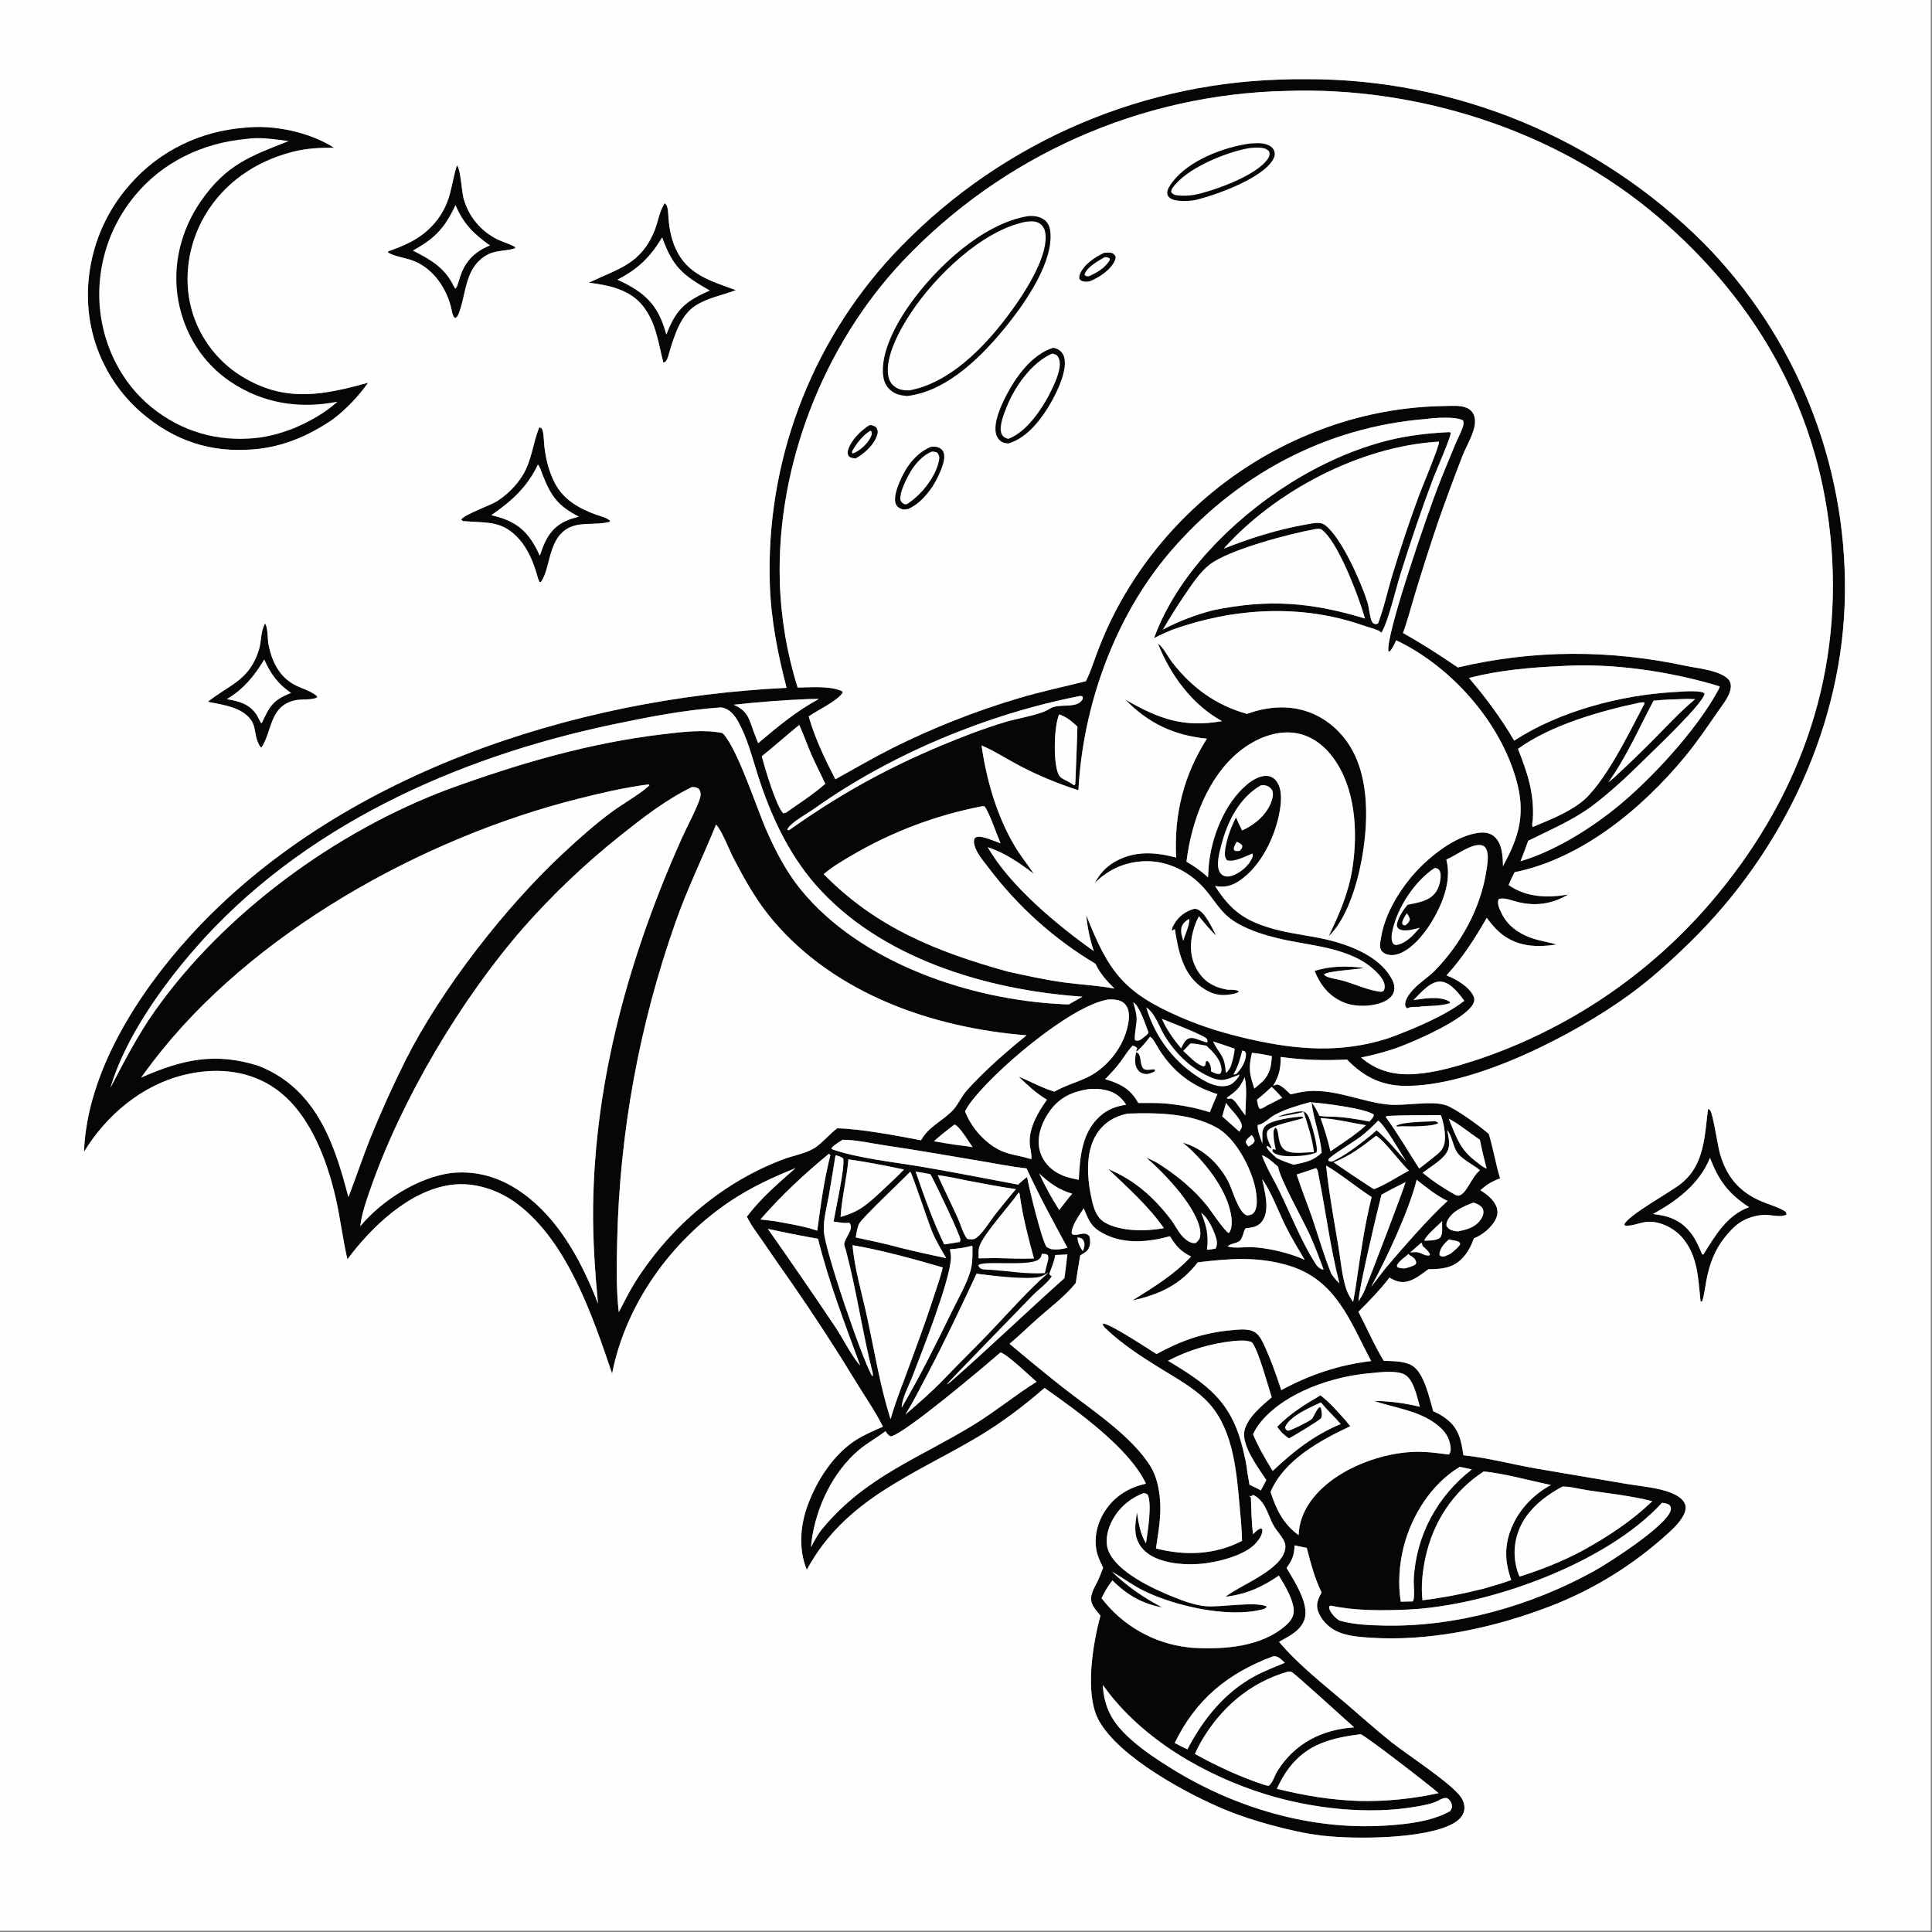 <svg height="1080" width="1080" xmlns="http://www.w3.org/2000/svg"><rect width="100%" height="100%" fill="#808080" stroke="none"/><g transform="scale(1.054)"><path d="m678.254 42.221q7.473-.296 14.952-.227 3.654-.005 7.307.08 3.653.085 7.302.26 3.65.175 7.294.439 3.645.265 7.282.619 3.636.354 7.263.797 3.627.443 7.242.976 3.615.532 7.216 1.154 3.6.621 7.185 1.331 3.584.71 7.15 1.507 3.566.798 7.111 1.683 3.545.885 7.067 1.857 3.522.972 7.019 2.03 3.498 1.058 6.968 2.203 3.47 1.144 6.911 2.373 3.441 1.229 6.851 2.543 3.409 1.313 6.786 2.71 3.376 1.397 6.717 2.877 3.341 1.48 6.644 3.041 3.304 1.561 6.568 3.203 3.264 1.642 6.487 3.364 3.223 1.722 6.402 3.522 3.18 1.801 6.314 3.679 3.134 1.878 6.221 3.833 3.087 1.955 6.125 3.985 3.038 2.03 6.025 4.135 2.987 2.104 5.921 4.281 2.935 2.178 5.815 4.426 2.88 2.249 5.703 4.568 2.824 2.319 5.59 4.707 2.766 2.387 5.472 4.842 2.707 2.455 5.352 4.976 2.645 2.521 5.227 5.106 2.248 2.282 4.439 4.619 2.191 2.337 4.324 4.727 2.133 2.391 4.207 4.833 2.073 2.442 4.085 4.934 2.013 2.493 3.963 5.034 1.951 2.541 3.838 5.13 1.887 2.589 3.71 5.223 1.823 2.634 3.581 5.313 1.757 2.678 3.448 5.399 1.691 2.721 3.314 5.483 1.623 2.762 3.178 5.562 1.555 2.801 3.04 5.64 1.485 2.838 2.9 5.712 1.415 2.875 2.759 5.783 1.343 2.908 2.615 5.848 1.271 2.941 2.47 5.911 1.199 2.971 2.324 5.971 1.125 2.999 2.176 6.025 1.051 3.027 2.026 6.078.976 3.051 1.877 6.125.9 3.075 1.725 6.17.824 3.096 1.572 6.211.748 3.115 1.419 6.248.671 3.132 1.264 6.28.593 3.148 1.109 6.31.516 3.162.953 6.335.438 3.174.797 6.357.36 3.183.64 6.374.281 3.192.483 6.389.202 3.197.325 6.398.123 3.201.168 6.404.044 3.204.009 6.407c-.621 69.612-32.682 136.965-81.998 185.248-10.262 10.047-20.833 19.63-32.46 28.087-29.319 21.327-82.67 48.855-119.331 48.242-12.364-.207-21.851-5.165-30.284-13.979-12.074.637-23.232.287-35.195-1.36.128 5.949-.836 10.066-3.925 15.219l.218.056c.635-.357 1.025-.587 1.772-.631 2.024-.118 5.723 3.865 7.215 5.197 2.975-.665 6.042-1.448 9.084-1.687 15.256-1.197 29.315 6.065 43.531 7.162 8.451.652 21.89-2.166 29.466.186 5.224 1.621 18.599 11.467 23.034 15.317 2.337 7.791 3.66 15.812 5.982 23.577-4.16 1.555-7.153 3.254-10.412 6.291 3.298 2.146 6.748 4.684 8.358 8.416.958 2.221.873 4.484-.132 6.673-2.029 4.418-7.145 8.777-11.67 10.375-1.486 4.085-3.327 7.803-6.459 10.921-5.137 5.114-10.916 5.432-17.699 5.516-3.322 2.362-6.943 5.416-10.934 6.452-3.64.945-6.578-.147-9.687-2.008-5 6.47-10.688 12.379-16.509 18.112 4.514 8.632 8.391 17.689 13.437 26.023 4.771.2 10.667.019 14.909 2.436 6.502 3.703 9.328 17.396 11.347 24.311 2.469.976 4.837 2.419 6.954 4.018 6.651 5.024 7.939 11.567 9.021 19.311 13.082 1.349 26.136 4.898 39.109 7.142l47.224 8.023c7.68 1.317 16.925 1.919 24.085 4.878 2.676 1.105 6.163 3.01 7.176 5.937.632 1.828.184 3.772-.637 5.462-2.383 4.899-7.372 9.084-11.382 12.625q-3.523 3.093-7.189 6.017-3.666 2.923-7.466 5.67-3.799 2.747-7.724 5.312-3.926 2.564-7.968 4.941-4.041 2.376-8.191 4.559-4.15 2.183-8.398 4.167-4.248 1.985-8.585 3.767-4.337 1.781-8.753 3.356c-28.103 10.265-60.136 16.859-90.132 14.936-6.092-.391-13.108-.865-18.675-3.607-4.225-2.081-8.327-6.364-9.713-10.972-1.079-3.583.462-6.353 2.012-9.48-3.725-7.701-5.717-15.339-7.833-23.586l-6.475-1.347c-.152 5.12-1.269 7.884-4.247 11.963 4.027 6.832 11.878 18.728 9.655 26.805-1.73 6.287-8.402 9.503-13.661 12.386 10.14 12.028 23.476 22.475 35.453 32.666 8.108 6.899 16.003 14.077 24.345 20.695 8.358 6.63 32.065 21.937 36.844 29.243 1.385 2.116 2.1 4.707 1.483 7.21-.739 2.991-3.216 5.131-5.805 6.572-14.832 8.258-51.939 8.399-69.139 6.418-9.298-1.071-18.367-3.177-27.385-5.624-8.119-2.202-16.282-4.81-24.062-8.017-20.383-8.402-56.507-27.888-67.298-47.472-7.68-13.935-3.169-40.868.865-55.567-1.483-1.939-3.621-4.142-4.476-6.423-1.567-4.182 1.151-8.136 2.932-11.775 1.132-2.371 2.053-4.799 2.982-7.254-1.41-2.808-2.793-5.62-3.451-8.717-1.566-7.367.353-15.109 4.415-21.36 5.075-7.808 12.737-12.537 21.736-14.462-8.938-19.031-36.775-38.755-53.792-50.785-11.003 9.523-22.762 18.475-35.284 25.917-34.525 20.518-70.397 32.908-90.802 70.487-4.543-10.957-3.48-23.66.609-34.58 4.87-13.004 13.586-26.615 25.481-34.221 4.461-2.852 9.46-4.895 14.279-7.066-3.872-7.804-8.996-15.14-13.54-22.566q-16.58-27.28-34.761-53.519-7.691-10.901-15.208-21.923c-2.997-4.35-6.337-8.599-8.635-13.373 7.366-9.798 16.646-17.684 25.778-25.747-12.395 5.006-23.934 10.345-35.073 17.86-30.916 20.856-55.017 54.333-62.205 91.101-10.309-30.492-23.548-69.579-49.943-89.731-10.043-7.669-23.15-12.111-35.821-10.3-21.99 3.142-41.959 22.395-54.617 39.447-2.459-10.623-3.712-21.561-6.139-32.228-4.938-21.703-14.719-47.642-34.51-59.897-13.655-8.456-30.053-9.455-45.402-5.818-22.727 5.385-41.59 21.235-53.648 40.91 1.548-42.049 28.595-84.088 56.2-114.411 77.86-85.526 203.357-126.283 316.439-131.651-4.697-17.868-8.206-35.931-8.886-54.439q-.103-2.99-.134-5.981-.03-2.991.013-5.983.042-2.991.158-5.98.116-2.989.304-5.975.189-2.985.45-5.965.262-2.98.596-5.953.334-2.973.741-5.937.406-2.963.885-5.916.479-2.953 1.03-5.893.551-2.941 1.173-5.867.623-2.926 1.316-5.836.694-2.91 1.458-5.802.765-2.892 1.6-5.765.835-2.872 1.739-5.724.905-2.851 1.879-5.679.974-2.829 2.017-5.633 1.043-2.804 2.154-5.581 1.111-2.778 2.29-5.527 1.178-2.75 2.423-5.47 1.246-2.72 2.557-5.408 1.311-2.689 2.688-5.345 1.376-2.656 2.817-5.278 1.441-2.621 2.946-5.207 1.505-2.585 3.072-5.133 1.567-2.549 3.196-5.058 1.629-2.509 3.319-4.977 1.689-2.469 3.439-4.895 1.749-2.427 3.558-4.81 1.808-2.383 3.674-4.721 1.866-2.339 3.788-4.631 1.922-2.292 3.9-4.536 1.978-2.245 4.01-4.44 2.46-2.643 4.984-5.224 2.524-2.581 5.111-5.099 2.587-2.519 5.236-4.972 2.648-2.454 5.356-4.842 2.708-2.388 5.474-4.708 2.765-2.32 5.588-4.572 2.822-2.251 5.699-4.433 2.876-2.181 5.806-4.291 2.93-2.11 5.911-4.147 2.98-2.037 6.01-4 3.03-1.963 6.108-3.851 3.077-1.888 6.2-3.699 3.123-1.811 6.29-3.545 3.167-1.734 6.375-3.389 3.208-1.655 6.457-3.231 3.248-1.576 6.534-3.071 3.286-1.495 6.608-2.909 3.322-1.414 6.677-2.746 3.356-1.332 6.744-2.58 3.387-1.249 6.804-2.414 3.418-1.165 6.862-2.245 3.445-1.08 6.916-2.076 3.47-.995 6.964-1.905 3.494-.909 7.009-1.732 3.515-.823 7.05-1.559 3.534-.736 7.086-1.385 3.551-.649 7.118-1.21 3.566-.561 7.145-1.035 3.579-.473 7.169-.858 3.59-.385 7.188-.681 3.598-.296 7.202-.504 3.605-.208 7.213-.327zm-255.214 322.423c7.253-.035 16.942-1.077 23.677 1.989l.159.849c-3.183 4.539-13.128 9.062-17.982 12.49 3.375 11.708 8.576 22.547 14.158 33.331 10.117-5.618 20.175-11.468 30.513-16.666q16.045-8.013 32.727-14.599 16.681-6.587 33.872-11.698c11.806-3.527 23.824-6.025 35.746-9.063l.316-.628c2.521-5.086 4.147-10.63 6.191-15.921 2.823-7.302 6.069-14.647 9.739-21.564q1.108-2.088 2.264-4.151 1.156-2.062 2.36-4.096 1.203-2.035 2.454-4.042 1.25-2.006 2.546-3.983 1.297-1.977 2.639-3.923 1.342-1.946 2.729-3.861 1.386-1.914 2.817-3.796 1.431-1.882 2.905-3.731 1.474-1.848 2.99-3.662 1.516-1.813 3.074-3.592 1.558-1.778 3.157-3.519 1.599-1.742 3.238-3.446 1.638-1.704 3.316-3.369 1.678-1.666 3.394-3.292 1.716-1.626 3.469-3.212 1.753-1.586 3.542-3.131 1.79-1.545 3.615-3.048 1.824-1.503 3.683-2.963 1.859-1.461 3.752-2.878 1.892-1.417 3.817-2.789 1.925-1.373 3.881-2.701 1.956-1.327 3.942-2.609 1.986-1.282 4.002-2.518 2.015-1.236 4.059-2.424 2.043-1.189 4.114-2.33 2.07-1.141 4.167-2.233 2.096-1.093 4.217-2.137 2.122-1.043 4.266-2.038 2.145-.994 4.313-1.938 2.167-.945 4.355-1.839 2.189-.894 4.398-1.737 2.208-.842 4.436-1.634 3.731-1.331 7.513-2.508 3.783-1.178 7.61-2.198 3.828-1.021 7.694-1.884 3.866-.863 7.764-1.566 3.899-.704 7.823-1.247 3.924-.543 7.867-.924 3.943-.381 7.898-.6 3.955-.219 7.916-.276c3.788-.045 8.466-.54 11.972 1.065 1.826.835 3.117 2.271 3.73 4.187.871 2.718.321 5.576-.546 8.217-1.478 4.498-3.959 8.648-5.703 13.054q-6.642 17.153-12.749 34.503-6.655 19.62-12.632 39.457c-2.014 6.593-3.739 13.426-6.123 19.886 10.049 5.688 19.548 11.744 29.065 18.285 40.272-9.469 80.334-9.483 120.707-.891 6.324 1.346 15.336 2.138 20.84 5.594 1.446.908 2.713 2.12 3.105 3.847.99 4.362-2.943 9.524-5.324 12.913q-.635.903-1.285 1.794c-5.694 8.224-11.325 16.542-17.708 24.254-22.682 27.408-54.692 53.899-90.206 61.092-1.144 2.248-2.277 4.46-3.163 6.827 9.511 6.589 20.541 6.862 31.613 5.009-8.633 5.075-17.476 6.366-27.212 3.856-2.544-.656-7.162-2.547-9.714-1.401-.904 2.435.315 4.784 1.323 7.003 3.017 6.642 8.756 10.893 15.444 13.373 4.571 1.695 9.358 2.311 14.013 3.677-9.966 1.549-19.858 1.276-28.328-4.91-3.533-2.58-6.141-5.764-8.759-9.232-6.201 10.86-12.878 21.282-21.362 30.528 4.957 1.848 12.17 6.015 14.38 11.106.552 1.271.542 2.364-.037 3.633-3.974 8.716-33.791 21.45-42.36 24.275q-8.5 2.776-17.268 4.527c8.311 7.167 17.788 9.533 28.628 8.768 11.158-.788 22.365-4.139 32.97-7.594q4.462-1.494 8.872-3.136 4.409-1.642 8.761-3.432 4.352-1.789 8.642-3.724 4.289-1.934 8.511-4.011 4.222-2.078 8.372-4.295 4.15-2.218 8.224-4.574 4.073-2.356 8.065-4.847 3.992-2.491 7.898-5.114 3.906-2.624 7.722-5.377 3.816-2.754 7.538-5.633 3.721-2.88 7.344-5.883 3.623-3.003 7.143-6.125 3.52-3.123 6.933-6.362 3.413-3.239 6.716-6.591 3.302-3.352 6.49-6.813 3.189-3.46 6.259-7.026c46.036-53.613 69.909-117.523 64.39-188.529-5.512-70.918-38.412-129.761-92.023-175.565-53.518-45.726-127.207-69.236-197.229-66.781q-3.569.079-7.135.246-3.566.167-7.127.423-3.56.256-7.114.599-3.553.344-7.096.775-3.544.431-7.076.95-3.532.519-7.05 1.125-3.518.606-7.02 1.299-3.502.693-6.986 1.472-3.483.779-6.947 1.645-3.463.865-6.904 1.816-3.441.951-6.857 1.986-3.417 1.035-6.806 2.155-3.39 1.12-6.751 2.323-3.361 1.203-6.691 2.489-3.33 1.286-6.628 2.654-3.297 1.368-6.56 2.817-3.262 1.449-6.488 2.978-3.226 1.529-6.413 3.138-3.187 1.609-6.333 3.295-3.146 1.687-6.249 3.451-3.104 1.764-6.162 3.605-3.059 1.84-6.072 3.756-3.012 1.915-5.976 3.905-2.964 1.989-5.878 4.051-2.914 2.063-5.776 4.196-2.862 2.134-5.671 4.337-2.808 2.204-5.561 4.477-2.753 2.272-5.449 4.612-2.697 2.34-5.334 4.746-2.637 2.406-5.214 4.876-2.577 2.47-5.092 5.004-2.515 2.533-4.967 5.128c-42.044 44.684-66.947 108.469-65.124 169.974q.212 7.136.913 14.241.701 7.104 1.887 14.144 1.186 7.04 2.852 13.982 1.666 6.942 3.804 13.753zm148.914 54.479c-10.585-3.405-21.33-7.801-31.165-12.985-6.708-3.536-13.235-7.804-20.198-10.785 2.502 18.072 8.129 37.448 17.487 53.192 3.076 5.176 6.849 9.903 10.248 14.868-7.705-5.763-15.191-11.044-24.451-14.091 11.614 20.455 37.144 41.597 56.262 55.118-2.134-6.282-3.388-12.53-4.057-19.127 12.001 30.498 20.081 41.175 50.179 54.24 11.953 5.188 24.045 8.766 36.74 11.641 24.916 5.643 48.492 7.472 73.272-.52 12.493-4.545 30.047-11.833 40.361-19.892-2.83-3.742-6.958-9.375-11.893-10.106-3.018-.447-5.775 1.122-8.049 2.946-2.523 2.024-4.79 4.489-7.046 6.804 5.72-.879 14.311-2.365 19.385.966l-.061.645c-4.604 1.606-11.545 1.407-16.45 1.817l1.4.182c-2.197.045-5.746-.357-7.623.789-.87-.886-1.047-1.119-1.029-2.46.031-2.399 2.543-5.673 4.071-7.363 3.535-3.91 8.203-6.649 11.867-10.425 13.59-14.004 24.008-32.819 27.022-52.199.546-3.506 1.841-9.901-.493-12.885-.802-1.026-1.866-1.293-3.113-1.318-5.327-.108-12.541 5.647-17.543 7.695l.167.666c2.706 11.162-2.572 23.778-8.404 33.138-3.919 6.29-11.046 15.025-18.634 16.664-2.193.474-4.699.191-6.559-1.141-.975-.698-1.415-1.578-1.65-2.733-.299-1.467.207-3.627.446-5.098 1.876-11.583 8.426-22.999 15.811-31.953 8.159-9.894 23.795-22.915 37.169-23.818 2.645-.178 5.283.403 7.279 2.228 3.921 3.584 4.348 10.085 4.409 15.086l.002.473c8.895-16.14 12.157-28.316 6.859-46.542-8.474-29.147-31.839-56.177-58.306-70.623-1.693-.924-3.41-1.842-5.18-2.611-.993 2.112-1.851 4.147-3.405 5.919l-.666-.074c-1.873-8.018 21.593-75.251 25.854-86.265 3.104-8.023 6.427-15.993 9.73-23.937 1.224-2.945 2.885-5.864 3.87-8.876.399-1.221.473-2.119.151-3.383-3.734-2.208-15.178-1.444-19.668-.782-53.522 4.219-101.323 30.132-135.993 70.78-29.24 34.282-46.062 81.391-48.405 126.135zm-14.457 243.363c3.062.433 5.677.1 8.638-.721-7.547-13.942-15.043-27.675-21.679-42.084-8.218-.917-16.431-2.582-24.589-3.945-16.817-2.811-33.597-5.784-50.469-8.255-7.231-1.059-15.257-2.992-22.524-2.988-2.044 1.324-4.212 2.542-5.872 4.343l.133.619c13.041 4.738 32.938 6.876 47.073 9.257 17.29 2.913 34.514 6.353 51.752 9.564 1.552-1.404 3.072-2.795 4.768-4.026.962 5.499 7.816 33.804 10.373 37.147.815.438 1.519.778 2.396 1.089zm-78.063-42.207c-9.715-2.096-19.634-3.96-29.465-5.421-.9 10.245-3.501 20.395-4.163 30.578 8.955-2.596 12.368-5.219 19.205-11.327 4.827-4.562 9.827-9.038 14.423-13.83zm288.099-20.91c.818 4.225 2.079 8.607-.606 12.444-2.699 3.859-8.624 7.306-12.436 10.21q4.169 3.382 8.63 6.368 4.461 2.987 9.177 5.552c1.233.243 1.487.365 2.619-.339 3.468-2.157 5.736-9.204 9.423-12.406.201-.175.374-.378.561-.568-3.36-2.781-8.933-5.447-11.56-8.721-2.876-3.584-2.921-9.118-5.808-12.54zm-181.407-27.039c7.914 2.4 13.436 5.079 17.585 12.672 6.052-.014 12.349-.198 18.347.688 6.696.795 13.151 2.137 19.573 4.209 1.33-3.21 2.621-6.444 4.032-9.619-13.537-4.156-23.358-11.741-30.919-23.659-1.194-1.883-2.956-5.666-4.787-6.808-2.303 2.886-4.132 5.462-7.068 7.769l-.415-.038.696-1.622c-.904-.915-1.191-.979-2.444-1.334-2.609 2.642-4.496 5.93-6.721 8.894-2.383 3.176-5.083 6.037-7.879 8.848zm-132.286 83.958c7.968 1.697 15.918 3.377 23.779 5.533q12.037 2.981 24.192 5.436c-2.658-4.581-5.366-9.08-7.417-13.979-1.942-4.638-10.516-30.537-11.594-31.866-4.639 4.789-25.437 24.393-27.098 27.51-1.088 2.041-1.395 5.093-1.862 7.366zm215.459-43.587c2.271 6.544 6.265 12.789 9.295 19.059 6.124 12.672 11.561 26.604 19.12 38.453.798 1.249 1.57 2.122 2.931 2.789.782.383.536.309 1.323.199-2.378-6.357-4.751-12.722-7.581-18.895-3.438-7.501-15.895-29.816-16.5-35.462-2.321-1.962-5.664-5.294-8.588-6.143zm-91.978-35.048c-8.302 1.239-15.033 4.181-20.213 11.152-4.11 5.532-7.072 12.747-6.01 19.723.801 5.258 3.915 9.692 8.282 12.645 3.92 2.652 8.229 3.694 12.789 4.581.546-12.108 1.609-25.158 11.274-33.816 4.084-3.659 8.532-5.205 13.834-6.035-2.825-4.37-6.028-6.696-11.179-7.832-2.825-.623-5.911-.755-8.777-.418zm122.475 14.179c1.753.216 3.436.37 5.203.373 6.854.012 14.575 1.304 21.311 2.624.949-1.092 2.142-2.131 2.365-3.612-4.082-3.388-27.83-6.275-34.052-6.63-6.246 1.749-12.88 3.582-18.59 6.718-2.607 1.432-6.155 5.137-8.955 5.302-.407 2.644 1.522 7.309 2.464 9.879-.004-1.275.002-2.547-.035-3.821-.064-2.243.057-3.989 1.732-5.643 3.103-3.061 15.058-4.636 19.521-4.859l.448.863.6-.273-.674-.594.562.662c-4.014 1.606-18.424 3.987-19.542 7.277-.916 2.692 1.123 6.404 2.326 8.739l-.492.192-1.812-1.286-.446.592c1.156 2.235 3.498 4.172 5.367 5.844 2.913 1.511 5.914 2.512 9.018 3.546 5.875-1.21 10.396-2.021 14.855-6.33-.727-9.069-4.193-17.363-5.316-26.305-.022-.175-.048-.351-.071-.526 1.786 2.337 2.997 4.598 4.213 7.268zm-44.515-7.359 5.172 7.089c.145-6.33 1.097-14.028-.3-20.217-2.802 6.052-4.297 7.116-9.519 10.901l.734.701-.213-.09c1.121-.136 1.745-.5 2.67.236.565.449.992.841 1.456 1.38zm-251.237-183.395c1.464 5.86 7.637 26.682 11.379 30.276l1.394-.298c6.94-4.957 14.501-9.716 20.879-15.361-2.374-5.196-5.057-10.244-7.335-15.483-2.256-5.191-4.129-10.57-6.46-15.717-6.729 5.399-13.116 11.207-19.857 16.583zm-37.066 16.357c-13.852 6.709-26.228 16.392-38.213 25.937q-13.828 11.029-26.645 23.218-12.817 12.189-24.525 25.447c-33.327 38.216-64.584 90.936-81.222 138.745-2.207 6.342-4.53 12.858-5.283 19.565 11.316-13.61 30.54-25.942 48.32-28.238 15.556-1.618 29.209 3.596 41.279 13.344 17.384 14.039 28.545 35.426 36.451 55.874-1.589-17.13-2.79-34.148-2.572-51.37.86-67.93 19.58-133.977 47.143-195.648 2.254-5.043 8.778-17.22 9.771-21.889.313-1.473 0-2.662-.751-3.939-1.364-1.014-2.137-1.05-3.753-1.046zm352.322 263.184c2.254-15.18 4.433-30.859 8.18-45.738-8.022-5.212-16.122-11.983-24.15-16.713 1.475 14.412 4.146 28.73 6.521 43.014 1.198 7.208 1.823 15.13 4.008 22.067.87 2.763 2.164 4.862 3.792 7.216.568-3.265 1.254-6.557 1.649-9.846zm-27.356-12.494c-3.547-5.982-7.208-11.945-10.266-18.195-3.679-7.517-7.533-17.999-12.251-24.538 1.26 6.339 4.079 15.855.383 21.711-1.344 2.131-3.282 3.381-5.72 3.831q-1.786.324-3.582.588c-1.128 1.922-1.229 4.395-2.572 6.15-1.504 1.963-5.407 1.651-6.834 3.384 3.614 1.231 9.279.197 13.199.396 3.772.192 7.902.856 11.601 1.601 5.603 1.229 10.784 2.775 16.042 5.072zm-258.097-11.117q-13.355-2.36-26.603-5.257c12.153 17.345 24.291 34.873 36.062 52.474 3.271 4.891 9.232 16.455 12.895 19.95-8.124-22.106-16.676-44.281-22.354-67.167zm94.133 10.238c6.751.13 13.636.486 20.38.182-3.053-11.133-5.931-22.215-7.514-33.665-.126-.915-.014-.571-.544-1.324-4.819 7.016-18.828 22.22-20.87 28.671-.609 1.921-.419 4.27-.407 6.271zm-88.287-55.387c-12.818 10.489-25.568 22.387-36.397 34.912l7.582.902c7.488 1.399 15.342 2.562 22.563 5.028 1.824-13.392 3.561-26.846 6.958-39.953zm23.165 116.39c-5.489-21.589-8.519-43.752-14.269-65.31-.193-.721-.879-2.367-.85-3.045.141-3.308 5.622-8.172 2.707-11.407l-.841.078c-2.668.228-4.9-.42-7.513-.678.992-6.003 6.189-29.229 5.113-33.436-1.181-1.102-2.565-1.337-4.079-1.738q-1.709 10.781-3.569 21.536c-1.065 5.993-2.905 12.516-2.625 18.628.454 9.906 19.874 66.805 25.523 76.802l.453.17zm247.535-47.577c-4.95-19.187-7.282-38.753-11.218-58.113-.247-1.213-.225-2.271-1.239-3.017q-5.083 1.769-10.22 3.375c2.465 7.784 5.599 15.333 8.232 23.06 3.336 9.793 6.141 19.738 10.029 29.34 1.189 2.096 2.744 3.654 4.416 5.355zm-183.275-35.635c3.861-4.81 7.646-9.711 11.716-14.347-8.917-1.311-17.753-2.988-26.601-4.699-4.907-.949-9.914-2.203-14.889-2.676 3.476 7.705 7.256 15.267 10.736 22.966 1.444 3.192 2.733 8.153 4.932 10.804 1.747.243 3.347.537 4.834-.607 3.535-2.72 6.578-7.836 9.272-11.441zm131.627 172.153c-.135-6.773-.854-13.539-1.459-20.285-1.674-18.677-3.765-40.81-17.994-54.619-6.604-6.411-15.099-11.16-22.9-15.945-10.706-6.568-21.33-13.419-30.418-22.165l-1.112-1.536.202-.698c4.185.371 23.273 13.046 28.327 16.207 12.915-7.091 24.779-11.281 39.586-12.643 3.388-.311 7.383-.8 10.692.195 3.198.962 4.912 3.775 6.282 6.642 3.761 7.865 6.866 16.647 9.597 24.924 15.219-8.205 30.457-13.347 47.673-15.412-11.187-21.145-18.605-42.999-43.552-50.587-16.525-5.026-31.674-3.782-48.429-1.773-9.087 11.844-20.221 17.064-34.621 20.223 11.066-6.985 22.13-13.624 31.091-23.303-5.551-2.722-7.984-5.531-11.19-10.749-11.889 3.216-24.67 4.447-35.903-1.762-6.448-3.564-7.134-7.007-9.856-13.044-2.44 3.854-5.839 8.229-6.454 12.815l.461 1.03c3.251 1.004 5.965-1.995 8.898.774.736 2.174.727 4.781-.387 6.841-.834 1.543-2.934 2.613-4.368 3.495q-1.276 7.309-2.375 14.647c-5.65 7.072-13.424 12.811-20.199 18.821-5.001 4.436-9.763 9.172-14.929 13.413q13.85 11.733 28.08 23.001c15.058 11.835 36.813 25.791 46.853 42.271 3.075 5.048 4.396 11.561 4.896 17.389.739 8.612-.918 17.367-2.155 25.87 15.281 3.996 31.49 3.462 45.663-4.037zm-154.936-154.634c.269 1.591.645 3.348.541 4.964-.801 12.547-15.324 49.221-20.451 62.581-1.716 4.472-5.673 11.767-5.675 16.469 9.795-16.712 18.512-34.286 26.989-51.701 3.216-6.608 7.391-13.646 9.439-20.675 1.267-4.35 1.129-8.531 1.109-13.014l-.28-.459c-3.893 1.039-7.654 1.576-11.672 1.835zm239.107 186.935 6.4-.153c1.263-1.944.364-8.949.487-11.572 1.091-23.267 12.554-44.331 30.816-58.441l-6.4-1.363c-14.886 8.908-25.443 25.598-29.716 42.222-2.395 9.32-3.13 19.804-1.587 29.307zm-88.357-138.295q-2.291.232-4.568.573-2.277.341-4.536.789-2.258.448-4.493 1.003-2.235.555-4.441 1.215-2.206.66-4.378 1.424-2.172.765-4.305 1.631-2.133.866-4.223 1.833-2.09.966-4.132 2.031c21.053 12.728 33.415 21.411 39.619 46.41 1.048 4.223 2.026 8.691 2.496 13.012l1.104 6.345c2.005.973 4.082 1.884 5.985 3.044q1.427-2.792 2.924-5.548c-4.196-6.367-13.325-18.435-11.587-26.2 1.543-6.897 9.247-13.3 14.457-17.629-1.896-5.731-7.35-26.232-10.649-29.324-3.074-1.117-6.07-.844-9.273-.609zm-64.796 122.391c8.163 7.868 16.641 13.617 26.622 18.951-10.552-1.958-18.854-6.731-26.375-14.35-2.402 2.907-4.133 6.053-5.785 9.431q1.026 1.346 2.118 2.638 1.092 1.293 2.248 2.529 1.156 1.236 2.372 2.412 1.216 1.177 2.49 2.291 1.274 1.113 2.603 2.162 1.328 1.048 2.707 2.028 1.38.981 2.806 1.89 1.427.91 2.898 1.747 1.471.837 2.982 1.599 1.511.762 3.058 1.447 1.547.685 3.127 1.291 1.58.607 3.188 1.133 1.608.526 3.241.971 1.633.445 3.286.807 1.653.362 3.322.641 1.669.279 3.35.473.93.115 1.861.213c16.873 1.037 37.309-.156 50.554-12.258 1.953-1.784 3.638-4.193 3.723-6.925.181-5.794-4.9-14.244-7.875-19.056-9.24 6.263-17.199 9.84-28.323 11.218.151-.118.3-.237.452-.353 8.145-6.168 29.795-14.092 31.257-25.32.173-1.328-.025-2.657-.621-3.86-1.449-2.921-3.862-5.294-5.475-8.11-1.863-3.253-2.949-6.949-4.771-10.239q-.737-1.344-1.706-2.532c-1.192-1.442-2.418-2.561-4.06-3.449l-1.191-.025c.017.205.145.387.235.572l-1.566-.183.925.805c.214 6.384.295 13.176 1.147 19.497l.532-.517c1.203-1.152 2.06-2.117 3.691-2.555l.705.49c.242 2.537-1.542 5.09-3.096 6.962-5.852 7.052-21.526 10.76-30.265 11.406-8.944.66-21.397-.352-28.514-6.442-3.403-2.912-5.266-6.808-5.494-11.273-.165-3.226.37-6.433.847-9.612.956 5.777 1.636 11.288 4.796 16.377.872-5.944 3.316-20.644.922-25.798-.907-.629-1.121-.68-2.224-.79-7.732 2.96-13.905 8.479-17.364 16.071-1.984 4.355-3.077 9.866-1.265 14.455 4.475 11.334 23.702 20.187 34.16 24.401 5.489 2.212 11.314 4.4 17.245 5.008 7.696.79 26.953-2.767 32.62.233-.7 1.198-1.675 1.32-2.97 1.636-18.019 4.402-45.842-1.977-62.259-10.014-5.864-2.87-11.187-6.923-16.891-10.124zm286.53-37.418c-11.145-2.866-22.975-4.057-34.354-5.801-4.144-.635-9.089-2.033-13.238-1.958-10.537 5.674-20.456 13.699-24.007 25.605q-.207.677-.384 1.363-.177.685-.323 1.378-.147.693-.263 1.391-.116.698-.202 1.401-.085.703-.14 1.409-.054.706-.078 1.414-.023.707-.016 1.415.008.708.046 1.415.039.707.108 1.412.07.704.17 1.405.1.701.231 1.397.131.696.292 1.385.162.689.353 1.371.191.682.412 1.354.221.673.472 1.335.25.662.529 1.313c11.375-3.587 22.754-8.056 33.279-13.697 13.321-7.321 26.161-15.691 37.113-26.307zm-390.664-174.783c4.416 12.847 9.202 26.371 15.138 38.594 2.754-.415 5.535-.767 8.267-1.305.115-.369.32-.721.344-1.106.13-2.086-13.119-29.661-15.116-33.331-.278-.511-.586-1.011-.893-1.505q-3.854-.767-7.74-1.347zm221.665-4.933q10.043 6.954 20.292 13.6l1.162.638c6.378-2.444 12.417-6.657 18.522-9.8-4.698-4.37-13.028-16.045-17.467-18.517-7.242 5.676-13.863 10.693-22.509 14.079zm15.956-11.329c2.338-1.838 4.701-3.63 6.851-5.688 5.681 4.79 10.549 10.923 15.565 16.416-2.626-4.145-11.539-19.664-14.76-21.538-2.937 3.162-5.985 5.972-9.409 8.603-3.416 2.624-15.532 9.882-16.942 11.93l.112.904c1.053.387 1.613.457 2.661-.073 5.549-2.806 11.083-6.664 15.922-10.554zm36.303 9.274c3.437-2.742 6.162-4.458 6.711-9.147.47-4.018-.589-10.026-2.081-13.824-8.793.069-17.633-.047-26.417.351-.929.075-2.224-.084-2.881.58 6.545 8.884 11.824 18.188 17.831 27.401 2.282-1.778 4.604-3.525 6.837-5.361zm-161.57-23.785c-6.861 1.447-12.5 4.791-16.35 10.809-6.388 9.984-4.994 24.828-2.352 35.823 1.064 4.429 2.629 8.842 6.801 11.212 8.405 4.774 21.955 4.682 31.2 2.903-8.232-11.814-19.123-21.381-29.457-31.3 13.958 5.855 24.038 14.796 33.186 26.786 2.294 3.007 3.968 6.811 6.659 9.435 1.722 1.68 4.005 3.332 6.472 2.994 1.381-1.16 2.199-2.056 2.428-3.91.968-7.837-8.271-20.044-13.045-25.656-4.837-5.686-9.957-10.879-15.588-15.778 2.183 1.004 4.408 1.946 6.463 3.197 9.694 6.199 18.7 13.494 25.902 22.529 1.988 2.494 9.298 13.521 11.385 14.321 1.319-1.347 1.64-4.126 1.585-5.965-.433-14.477-13.473-31.083-23.805-40.189q-1.05-.939-2.164-1.803c10.58 3.055 18.488 10.461 23.811 20.003 2.595 4.652 5.518 17.091 10.3 18.611 1.559-.153 2.843-.414 3.805-1.786 2.457-3.508 1.005-11.563-.116-15.528-2.885-10.207-10.419-24.193-20.051-29.42-14.078-7.642-31.503-7.782-47.069-7.288zm122.596 99.492c1.232-1.966 2.41-3.946 3.314-6.089 2.343-5.55 21.483-55.506 21.519-57.05-4.286 2.156-8.566 4.297-12.736 6.674-1.807 7.042-12.541 51.869-12.097 56.465zm-149.153-304.753c-3.117-2.874-5.607-5.055-9.704-6.466-2.749 6.456-3.197 25.265-.423 31.59.943 2.152 2.765 2.796 4.733 3.779 1.295.647 2.489 1.432 3.653 2.29.209-.259.51-.464.626-.775.014-.037 1.136-28.11 1.115-30.418zm1.399-16.234c-48.928 9.53-100.293 30.83-140.933 59.743-3.576 2.544-11.862 7.028-14.042 10.487-.121.192-.231.39-.346.585l.62.411.715-.276c31.081-22.066 59.886-37.085 95.56-50.719 6.235-2.383 12.636-4.567 19.026-6.495 5.825-1.758 18.897-3.877 23.324-6.96 4.789-3.336 14.726.575 17.549-5.321l-.134-1.209c-.461-.129-.857-.301-1.339-.246zm206.282-9.528c9.269 10.853 16.724 20.959 23.983 33.231 23.708-15.543 56.432-24.186 84.583-25.752 4.65-.258 9.93-.858 14.508-.089.724.122 1.278.377 1.89.77-.03 4.752-27.407 30.589-32.459 35.57-8.833 8.709-18.133 17.397-28.103 24.796-10.544 7.54-21.566 12.063-33.002 17.805-1.341 3.622-2.623 7.282-4.092 10.853 17.522-5.167 35.834-16.458 50.085-27.845 18.599-14.861 43.313-41.658 54.739-62.814.364-.673.626-1.352.894-2.066-26.05-7.954-57.238-12.59-84.48-10.771-15.904.682-33.161 2.221-48.546 6.312zm-5.868 293.489c5.021-1.032 9.53-2.144 12.446-6.84.932-1.501 1.378-3.104.848-4.829-.486-1.586-2.812-2.885-4.295-3.358-.486-.155-.651-.125-1.103-.121-5.001 1.891-11.578 4.677-13.726 10.06-.276.692-.28 1.365-.275 2.096.96 1.624 1.959 2.189 3.769 2.662.787.205 1.52.316 2.336.33zm-300.937 99.619c2.121-7.337 4.775-14.435 7.492-21.568 5.345-14.547 10.805-28.997 15.559-43.751 1.613-5.008 3.498-10.03 4.642-15.17-14.675-4.294-32.836-9.304-47.831-11.801 1.066 12.657 5.026 25.676 7.709 38.1 3.93 18.196 6.843 36.37 12.429 54.19zm-72.372-364.096 2.165 5.541c10.813-9 19.689-16.635 32.224-23.462l-5.026.053q-20.121.824-40.137 3.032c4.927 2.253 7.019 4.454 8.907 9.566q.959 2.626 1.867 5.27zm258.931 168.544c-1.096 4.338-2.313 8.865-4.671 12.713.474-.032.947-.019 1.4-.169 2.525-2.494 5.165-6.581 5.224-10.247.017-1.077-.055-.986-.569-1.805zm6.382 20.208 4.608-3.951c3.789-4.223 4.34-7.836 4.711-13.289-3.49-.661-7.051-1.505-10.6-1.707-.649 3.254-1.348 6.253-1.012 9.58.023.234.036.469.059.703.299 2.927 1.381 5.859 2.234 8.664zm-64.207-45.709c.863 2.853 1.683 5.569 1.802 8.576.109 2.777-1.535 9.951-.798 11.517 1.292.332 1.66.311 2.917-.349.374-.196.712-.496 1.037-.764 1.195-.938 2.422-1.66 3.123-3.032-1.305-3.363-4.861-14.5-8.081-15.948zm150.312 94.049c-3.861 15.978-16.212 42.272-24.135 56.773 2.754-3.452 5.372-7.016 8.135-10.457 9.39-10.961 21.937-25.529 32.402-35.086-5.687-2.623-11.524-7.302-16.402-11.23zm-121.569 302.092c8.281-15.988 19.693-30.174 35.794-38.869 5.086-2.747 10.518-4.782 15.841-7.017-1.593-1.487-3.228-3.512-5.56-3.487-.233.003-.466.036-.698.053-23.914 8.941-40.798 22.696-52.123 45.936 2.222 1.156 4.437 2.415 6.746 3.384zm269.286-556.956c-1.942-.065-3.918-.218-5.857-.108-5.393.225-10.849.292-16.212.91-7.897 14.839-14.123 29.444-23.955 43.26 1.613-1.268 3.164-2.502 4.599-3.974q10.874-10.017 21.22-20.579c6.607-6.693 12.916-13.536 20.205-19.509zm-86.102 63.778c-.147 1.272-.608 2.837-.118 4.018 8.732-3.664 17.992-7.211 25.582-12.987 12.438-9.466 26.048-37.876 33.684-52.338l-.097-.825c-.721.033-1.47.023-2.182.137-21.074 4.444-47.249 11.881-64.752 24.563 5.03 12.709 8.691 23.547 7.883 37.432zm-429.783-45.821c.132.138.265.274.395.413 7.717 8.278 17.74 39.545 23.165 51.744 4.743 10.664 10.243 21.288 17.589 30.398 31.722 39.337 90.347 59.02 139.554 61.264q1.482.067 2.966.103 3.662-2.014 7.274-4.117c-50.526-3.432-107.453-20.253-141.721-59.556-14.436-16.556-23.851-37.117-30.468-57.932-3.005-9.454-5.532-19.549-10.36-28.258-1.967-3.549-4.608-6.951-8.899-7.61-.17-.026-.344-.025-.516-.037-19.236 1.33-38.532 5.091-57.373 9.062-82.804 17.451-165.067 54.209-221.569 119.08-17.745 20.372-36.951 47.45-44.648 73.578 7.271-13.845 14.292-27.608 23.332-40.429 36.89-52.32 96.271-95.613 156.036-117.995 37.267-13.527 74.87-24.597 114.387-29.166 10.111-1.169 20.79-2.556 30.856-.542zm317.383 355.026c-5.397 2.475-16.763 7.335-18.977 13.125.282 1.287.311 1.172 1.431 1.895 1.396-.032 11.603-5.064 12.756-6.276.419-.441.685-1.032.969-1.56.84-1.558 1.724-3.638 3.109-4.726l.701.368c.29 1.307.932 4.345.094 5.499-.971 1.336-14.801 9.607-16.998 10.739-2.722-1.784-4.451-3.506-6.273-6.179 7.021-7.076 14.377-11.665 22.937-16.638 4.838 3.518 9.165 8.691 13.18 13.115.875 1.079 1.785 2.144 2.626 3.249-15.789 7.438-35.14 17.903-42.259 34.869 2.938 9.159 6.862 17.195 14.901 22.88.37-10.179 5.595-18.53 12.96-25.324 13.105-12.09 35.414-19.634 53.059-18.824 4.557.209 9.131.852 13.655 1.42.994-1.281 1.065-2.43.889-4.033-.597-5.437-3.421-8.922-7.644-12.142-9.416-7.179-22.028-8.6-32.969-12.257 8.355.061 16.216 1.149 24.334 3.085-1.433-4.916-3.274-14.668-8.215-17.163-4.392-2.217-12.768-1.185-17.643-.686-19.964 1.593-44.961 9.868-58.253 25.6-1.779 2.105-3.188 4.332-4.368 6.829 2.817 6.828 6.598 13.181 10.419 19.483 11.044-10.428 21.982-19.044 36.127-24.916-3.443-3.864-7.279-7.433-10.548-11.432zm-144.496-68.876c-1.5.861-3.182 1.96-4.878 2.347-6.905 1.575-25.581-.75-33.261-1.752-8.477 18.179-17.017 36.2-26.372 53.951-3.654 6.932-7.213 14.05-11.339 20.709 7.072-6.044 14.029-12.087 20.481-18.801 8.369-8.752 17.059-17.182 25.397-25.965 9.762-10.283 19.299-21.141 29.972-30.489zm-44.254-85.568c3.194 8.596 10.787 17.21 19.252 21.024 4.691 2.114 9.96 2.552 14.831 4.109l1.127.241c.261-2.665-.704-5.515-.879-8.201-.542-8.297 4.5-16.844 9.123-23.29-5.49-3.21-10.388-7.803-14.967-12.187 6.382 2.489 12.348 6.005 18.936 7.897 5.679-3.235 11.525-4.763 17.309-7.514 9.939-4.729 18.148-14.675 21.058-25.246 1.039-3.776 2.013-8.902-.074-12.459-1.042-1.775-2.634-2.845-4.63-3.28-1.648-.359-3.585-.47-5.267-.342-20.176 3.326-61.741 38.857-73.576 55.576-.83 1.173-1.551 2.414-2.243 3.672zm369.672 207.644c-29.237 32.033-91.917 54.706-134.761 56.638-13.372.603-27.895.722-41.006-2.09l-.747.375c-.157 1.884.913 3.221 2.083 4.642.973 1.182 2.008 2.035 3.27 2.886 7.544 2.19 15.994 2.521 23.839 2.683 38.337.791 77.678-10.41 111.116-28.819 7.768-4.276 38.405-23.932 40.765-32.142.346-1.203.109-1.573-.319-2.692-1.217-1.135-2.667-1.21-4.24-1.481zm-296.615 96.764c.838 12.886 5.689 20.597 15.319 29.106 6.514 5.757 13.95 10.643 21.334 15.212 33.578 20.778 73.611 32.648 113.269 30.138 11.274-.714 24.385-2.114 34.364-7.698.736-1.389 1.185-1.858.833-3.466-.314-1.433-1.236-2.586-2.417-3.385-1.81-.327-3.086.402-4.644 1.228-3.491 1.85-7.998 2.575-11.87 3.257-25.284 4.459-55.378 1.023-79.821-6.552-32.333-10.019-65.638-29.32-85.596-56.971-.444-.614-.238-.376-.771-.869zm92.323 54.94c14.515 3.596 28.47 5.926 43.432 6.444 14.471.341 28.231-1.093 42.369-4.129-4.308-3.843-38.942-30.673-41.39-31.271-15.169 1.958-27.99 4.985-37.805 17.707-2.673 3.463-4.778 7.284-6.606 11.249zm-146.565-231.437c-7.216 6.299-50.887 43.291-58.163 44.537-1.415-.555-2.021-1.548-2.808-2.777-4.527 3.468-9.638 6.196-13.993 9.861-14.097 11.863-22.957 30.742-25.268 48.81q-.188 1.406-.283 2.821c2.04-3.735 4.075-7.648 6.956-10.821 22.553-26.74 50.645-36.468 79.393-54.079 11.505-7.049 21.886-15.686 33.298-22.764-3.728-3.244-15.49-14.563-19.132-15.588zm223.797 131.439c10.941-1.292 21.899-3.506 32.583-6.182 4.863-1.444 9.752-2.827 14.528-4.543-3.69-10.023-3.725-19.344.765-29.169 4.1-8.97 11.582-16.636 20.273-21.234-10.286-2.119-26.034-6.41-35.704-7.155-16.226 10.619-26.827 26.806-30.885 45.78-1.537 7.186-2.406 15.171-1.56 22.503zm-71.215 37.835c-20.344 5.733-36.076 19.412-46.478 37.668-1.109 1.946-2.044 3.98-3.005 6 11.929 6.603 24.117 12.248 37.091 16.507l1.991.439c2.129-1.387 3.177-5.439 4.609-7.742 9.202-14.8 23.705-22.16 40.777-23.277-3.735-3.267-31.803-28.958-33.273-29.46-.542-.186-1.141-.09-1.712-.135zm-546.086-321.258c18.232 7.093 29.751 20.853 37.494 38.478 4.43 10.084 7.359 20.515 10.192 31.126 3.961-10.38 7.522-20.92 11.6-31.253q8.618-21.244 18.887-41.742c18.943-37.483 52.966-81.137 83.771-109.707 8.132-7.542 16.892-15.359 25.833-21.9 5.249-3.84 15.672-9.893 19.515-13.776l-.233-.45-1.524.12c-12.159 1.637-24.287 4.491-36.176 7.487-82.403 20.767-173.32 71.148-225.457 139.5q-3.15 4.123-6.188 8.329c21.536-9.517 39.207-13.608 62.286-6.212zm383.642-137.667q-4.603.887-9.163 1.971-4.56 1.085-9.069 2.364-4.509 1.28-8.959 2.752-4.45 1.473-8.833 3.136-4.382 1.663-8.689 3.513-4.307 1.85-8.53 3.883-4.223 2.034-8.355 4.248-4.131 2.214-8.164 4.603c-4.768 2.816-9.976 5.861-14.132 9.519 27.819 28.359 59.938 41.185 97.505 51.656 9.987 2.19 20.001 4.431 30.142 5.801 8.831 1.194 17.794 1.569 26.555 3.233-4.163-4.182-7.514-7.702-10.05-13.131q-4.109-2.456-8.095-5.107-3.986-2.651-7.84-5.491-3.854-2.84-7.566-5.862-3.713-3.022-7.276-6.22-3.562-3.197-6.967-6.563-3.405-3.365-6.643-6.89-3.239-3.525-6.304-7.202-3.065-3.678-5.95-7.498c-2.65-3.511-6.583-7.988-7.627-12.307-.356-1.47-.306-2.249.276-3.623 1.369-.846 2.591-.759 4.101-.416 3.227.735 6.432 2.131 9.533 3.278-1.908-4.349-6.12-16.864-8.548-19.675zm-104.356 186.86c5.131-1.773 12.192-3.06 16.559-6.275 3.941-2.9 7.105-6.831 11.064-9.807 12.756.311 31.567 3.907 44.434 6.356 4.137-7.199 10.629-9.825 16.28-15.276 3.316-3.199 5.05-7.936 8.226-11.422 9.698-10.645 20.328-19.908 31.487-28.971-49.73-3.964-101.131-21.743-134.296-60.7-8.669-10.184-14.945-21.385-21.098-33.18-2.318-4.445-6.21-14.686-9.282-17.881-7.029 17.193-15.289 34.101-21.444 51.601q-3.611 10.21-6.812 20.556-3.202 10.345-5.99 20.81-2.787 10.465-5.157 21.032-2.369 10.567-4.317 21.221-1.947 10.653-3.469 21.375-1.522 10.722-2.617 21.496-1.095 10.774-1.76 21.584-.666 10.809-.901 21.636c-.241 12.327-.579 25.009.872 37.263 2.972-5.639 5.83-11.481 9.271-16.85 18.591-29.006 46.495-52.672 78.95-64.568z" fill="#060606"/><path d="m767.815 229.234c.64-.112.987.002 1.609.148.36 1.822-7.927 20.769-9.22 24.176-6.381 16.819-12.049 33.64-17.407 50.818-2.486 7.967-6.363 24.733-10.097 31.2-.545-.45-1.064-.894-1.719-1.182-2.515-1.106-5.622-1.847-8.261-2.767-32.839-11.45-68.53-9.226-100.975 2.352-3.261 1.409-6.533 2.775-9.665 4.457 5.982-16.671 16.821-32.86 28.654-45.876 24.645-27.11 59.632-50.006 95.452-58.979 10.086-2.527 21.242-3.855 31.629-4.347zm-75.048 48.905c3.167-.49 7.29-1.729 10.05.386 8.765 6.718 19.066 30.261 22.421 40.831.9 2.835 1.187 7.872 2.301 10.119.637 1.285.998 1.271 2.277 1.569l1.046-.347c3.028-7.882 4.939-16.802 7.367-24.932q6.583-21.881 14.48-43.322c1.341-3.594 10.809-26.178 10.488-28.012l-.211-.19c-41.434 2.418-86.48 26.026-113.954 56.722 14.382-5.664 28.491-10.122 43.735-12.824zm-76.005 55.761c8.612-4.537 17.06-7.719 26.488-10.222 29.676-6.103 51.935-4.311 80.691 4.364-3.13-11.026-14.357-41.291-23.305-47.401-1.237-.264-2.039-.18-3.267.002-13.481 2.483-45.563 10.83-55.886 18.862-5.291 4.116-9.512 10.743-13.304 16.259q-5.997 8.886-11.417 18.136z" fill="#060606"/><path d="m614.131 341.287c3.001 2.166 5.185 6.884 7.477 9.863 10.346 13.45 23.347 22.941 39.773 27.468 6.041-2.185 12.055-3.436 18.501-3.435 11.583.003 21.972 4.522 30.053 12.801 12.029 12.323 14.944 29.731 14.593 46.314-.387 18.271-6.179 49.089-19.857 62.28 5.734-11.894 10.643-23.17 12.649-36.353 2.92-19.193 1.638-42.421-10.382-58.55-5.012-6.726-11.91-11.825-20.409-12.967-10.335-1.389-20.865 3.213-28.823 9.517-17.137 13.576-25.896 37.676-28.431 58.752 4.136 2.467 7.935 5.017 11.423 8.361q.105-2.78.323-5.554c1.289-15.373 8.263-33.61 20.379-43.732 2.905-2.427 7.149-5.044 11.119-4.48 1.953.277 3.535 1.366 4.644 2.972 2.962 4.291 2.415 10.6 1.583 15.502-2.264 13.346-9.731 29.125-21.217 36.953-4.286 2.921-8.048 3.837-13.109 2.886 8.491 13.391 16.182 18.723 31.58 22.947 10.924 2.96 22.397 3.691 33.178 6.936 11.016 3.315 23.819 9.141 29.271 20.017 1.036 2.068 1.485 4.354.675 6.58-.815 2.241-2.867 3.855-4.972 4.822-6.121 2.812-15.342 3.027-21.5.453-7.7-3.218-12.372-9.13-15.418-16.689 8.523-2.755 17.362-2.716 26.162-1.586-4.463.963-18.5 1.481-21.2 3.395.546.751 1.046 1.034 1.895 1.353 2.781 1.049 5.887 1.328 8.753 2.183 5.976 1.783 12.506 4.738 18.661 5.605 1.375.194 1.476.155 2.521-.651.16-.586.34-1.174.369-1.786.141-2.991-2.377-5.962-4.342-7.924-13.44-13.417-34.945-13.662-52.279-17.892-7.23-1.765-14.494-4.042-21.022-7.676-10.137-5.644-12.305-13.094-19.843-20.697-7.416-7.478-17.831-12.508-28.46-12.53-10.801-.021-20.213 3.983-27.817 11.544 2.603-4.741 5.761-8.41 10.48-11.142 10.463-6.057 21.398-5.315 32.679-2.322-1.171-23.035 3.977-43.599 16.303-63.058-17.506-1.761-31-8.105-43.306-20.741 17.864 10.275 30.877 15.036 51.352 11.441-15.801-8.587-27.553-24.657-34.009-41.18z" fill="#060606"/><path d="m668.699 416.497c1.117-.096 2.136-.161 3.212.234 1.157.424 2.555 1.509 2.93 2.7.702 2.229-.039 4.635-.898 6.706-2.69 6.485-8.895 11.591-15.182 14.352-1.177-2.243-2.182-4.596-3.245-6.896-2.631 5.104-4.849 11.143-5.674 16.842-.328 2.267-.5 3.933.929 5.815 3.891 1.122 9.878-2.143 13.501-3.605l.218 1.367c-.99 3.165-3.463 5.883-6.098 7.825-2.143 1.58-5.856 3.665-8.653 2.899-1.343-.368-2.049-.96-2.787-2.13-2.174-3.445-.274-10.409.695-14.122 3.307-12.675 9.409-25.208 21.052-31.987z" fill="#fefefe"/><path d="m655.905 446.426c1.26.566 2.202.922 3.029 2.094-.14 1.579-.469 1.693-1.509 2.824-.823.051-1.588.022-2.41-.021l-.667-.785c-.01-1.634.773-2.745 1.557-4.112z" fill="#fefefe"/><path d="m630.43 487.369.3.269c.489 2.408-2.404 8.638-3.167 11.44-.662-2.121-1.497-4.628-1.043-6.867.483-2.378 2.043-3.482 3.91-4.842z" fill="#fefefe"/><path d="m559.647 665.6 6.478-.342q-.651 6.343-1.559 12.654c-20.248 18.076-39.744 36.872-60.156 54.782-.79.665-1.436 1.196-2.394 1.596.121-.427 41.647-43.114 45.497-47.103 3.067-3.177 8.003-6.644 10.296-10.295-1.057-.673-.611-.27-1.36-1.184 1.216-3.559 2.586-6.315 3.198-10.108z" fill="#fefefe"/><path d="m760.931 460.304c.386.061.947.125 1.295.292 1.058.505 1.521 1.224 1.728 2.353.536 2.914-.581 7.39-2.178 9.863-3.309 5.124-9.735 5.94-15.22 7.061-2.337 2.697-5.46 7.462-5.712 11.026.319.789.326 1.242 1.089 1.725 2.949 1.865 7.996.088 11.134-.605l-3.955 4.342c-2.331 2.169-5.541 4.566-8.778 4.9-.653-.263-1.179-.306-1.571-.935-1.218-1.955-.648-5.136-.172-7.247 2.711-12.037 11.957-26.075 22.34-32.775z" fill="#fefefe"/><path d="m700.331 593.006c7.006.148 16.981 2.606 24.191 3.765-2.588 2.445-5.349 4.513-8.232 6.597q-5.308 3.721-10.697 7.323c-1.369-6.049-3.14-11.862-5.262-17.685z" fill="#fefefe"/><path d="m607.941 534.314c4.548 2.78 6.842 10.126 9.548 14.643 5.632 9.402 13.72 17.397 23.753 21.993 7.353 3.368 9.34 1.395 16.218-1.112l-.578 1.414c-1.516 1.87-3.028 3.75-5.434 4.447-4.645 1.346-9.363-.591-13.369-2.866q-1.354-.787-2.669-1.637-1.316-.851-2.589-1.762-1.273-.912-2.502-1.884-1.228-.971-2.409-2-1.181-1.029-2.312-2.112-1.131-1.084-2.208-2.22-1.078-1.137-2.101-2.323-1.023-1.186-1.988-2.42-.965-1.233-1.87-2.511-.906-1.278-1.749-2.598-.844-1.319-1.624-2.677-.78-1.359-1.494-2.752-.714-1.394-1.362-2.82-.647-1.426-1.226-2.882-.579-1.455-1.088-2.936-.509-1.481-.947-2.985z" fill="#fefefe"/><path d="m768.288 593.25c5.201 2.54 11.516 7.888 16.641 11.198.98 5.193 2.23 10.263 3.564 15.372-.184-.064-.373-.116-.552-.194-1.847-.81-3.6-2.393-5.22-3.624-8.71-6.618-10.393-13.125-14.433-22.752z" fill="#fefefe"/><path d="m552.531 664.974c1.561.062 2.248-.226 3.373.913.151 1.283.145 2.085-.235 3.327-.608 1.985-1.037 3.989-1.483 6.014-9.5.656-19.879-1.194-29.426-1.803-1.187-.067-2.752-.017-3.889-.318-1.201-.317-1.45-.899-2.063-1.859.95-3.048 26.03.577 31.717-3.045 1.482-.944 1.606-1.565 2.006-3.229z" fill="#fefefe"/><path d="m631.344 553.406c2.731-.017 5.801.751 8.512 1.191 3.371 3.162 7.416 7.064 7.953 11.962.139 1.273.073 1.962-.685 2.981-1.897.355-3.249-.502-4.879-1.338.054-.726.095-.892-.002-1.697-.167-1.39-.73-2.836-1.784-3.762l-.85.146-.413 2.261-.902.455c-3.845-1.022-7.817-5.574-10.769-8.25z" fill="#fefefe"/><path d="m616.163 540.321c4.467 1.745 20.01 7.855 23.01 9.922 1.139.785 1.106.921 1.312 2.219l-.459.473-2.638-.843c-1.999-.746-4.707-2.076-6.841-1.328-2.1.737-3.152 3.411-4.125 5.249-4.045-4.765-7.708-9.971-10.259-15.692z" fill="#fefefe"/><path d="m506.222 596.386c2.586.621 7.907 9.614 9.676 12.041-3.009-.502-6.067-.828-9.093-1.229q-5.774-.843-11.512-1.907c3.459-3.218 7.161-6.067 10.929-8.905z" fill="#fefefe"/><path d="m551.09 622.316c5.7 5.182 10.141 8.513 17.651 10.804-1.51 1.57-2.825 3.392-4.188 5.093l-2.779 3.6c-4.029-6.326-7.551-12.694-10.684-19.497z" fill="#fefefe"/><path d="m674.443 576.395c2.01 1.83 3.811 3.836 5.637 5.845l-8.341 4.264c-1.168.74-2.147 1.436-3.542 1.666-1.149-1.146-1.251-3.367-1.582-4.978 2.756-2.119 5.282-4.432 7.828-6.797z" fill="#fefefe"/><path d="m643.296 552.328c3.892 1.14 7.741 2.567 11.589 3.856-.415 3.407-1.041 6.384-2.198 9.61-.684 1.057-1.372 2.71-2.525 3.196-.848-9.862-2.936-8.874-6.866-16.662z" fill="#fefefe"/><path d="m650.243 584.887c.029.029.063.054.086.088 2.33 3.491 7.084 7.455 8.227 11.388.466 1.601-.487 2.567-1.234 3.902q-4.598-4.048-9.131-8.168z" fill="#fefefe"/><path d="m637.035 643.253c3.176 1.907 6.15 8.061 7.398 11.554.94 2.632 1.559 4.765.359 7.393-1.583.336-3.052.64-4.673.656.902-7.607-.165-12.58-3.084-19.603z" fill="#fefefe"/><path d="m768.442 657.332c1.907.56 4.449.39 5.911 1.799l.002 1.051c-1.357 1.866-3.091 3.198-4.855 4.656-.959.479-1.958 1.035-2.974 1.376-1.193.401-1.835.331-2.894-.27l-.277-1.125c.873-3.61 2.442-5.027 5.087-7.487z" fill="#fefefe"/><path d="m747.078 665.031c.581.667.366.542.973.903 1.408.837 2.388 1.373 2.942 3.048.328.991.093.947-.372 1.774-1.809 1.057-3.642 1.503-5.647 2.014-1.388-.091-2.713-.051-3.946-.771l-.184-.859c.996-2.271 4.307-4.477 6.234-6.109z" fill="#fefefe"/><path d="m764.946 647.564c-.365 2.464.583 6.824-1.048 8.707-1.589 1.833-5.913 1.632-8.17 1.812l-.344-.267c.838-2.54 7.418-8.114 9.562-10.252z" fill="#fefefe"/><path d="m753.84 659.022c.472.779.366.472.578 1.289.047.18.085.362.128.543 1.65 1.355 2.836 2.41 3.899 4.275l-.266.742c-1.764.254-2.998-.431-4.567-1.117-1.867-.911-3.742-.612-5.739-.44z" fill="#fefefe"/><path d="m663.876 601.952c.821 1.107 1.353 1.738 1.562 3.14-.596 1.602-1.852 2.165-3.23 3.016-.84-.799-1.155-1.318-1.538-2.41.42-1.684 1.947-2.656 3.206-3.746z" fill="#fefefe"/><path d="m746.132 484.331c.819 1.141 1.291 1.888 1.653 3.275-.565 1.754-1.027 1.985-2.392 3.151l-1.216-.137-.567-.836c.205-2.096 1.439-3.702 2.522-5.453z" fill="#fefefe"/><path d="m571.445 656.263c.472.07 1.324.169 1.747.35q.267.113.508.275.241.161.447.366.206.204.37.443.164.239.28.505c.805 1.84.22 3.591-.443 5.37-.098-.089-.217-.16-.294-.267-1.386-1.926-2.655-4.663-2.615-7.042z" fill="#fefefe"/><path d="m130.119 67.706c15.223-1.663 34.225 2.388 47.1 10.709-7.576-.145-14.787.252-22.158 2.155-19.549 5.048-36.334 16.416-46.55 34.036-8.534 14.721-11.439 32.899-6.935 49.405q.398 1.453.868 2.885.469 1.431 1.009 2.838.541 1.406 1.15 2.784.609 1.378 1.286 2.724.677 1.345 1.42 2.656.743 1.311 1.55 2.583.808 1.272 1.677 2.502.869 1.231 1.799 2.416.929 1.186 1.916 2.324.987 1.138 2.03 2.226 1.042 1.088 2.138 2.122 1.095 1.035 2.24 2.014 1.145.979 2.338 1.9 1.192.921 2.429 1.781 1.236.86 2.514 1.658 1.278.798 2.594 1.532c22.122 12.528 41.716 8.334 64.693 2.047q-1.931 2.723-4.057 5.297-2.127 2.574-4.436 4.985-2.31 2.41-4.791 4.644-2.481 2.234-5.119 4.28c-12.857 8.828-26.58 14.808-42.25 16.112-22.882 1.905-42.09-4.486-59.544-19.436q-.765-.662-1.514-1.343-.749-.681-1.48-1.38-.732-.699-1.446-1.416-.714-.717-1.411-1.452-.696-.734-1.374-1.485-.678-.751-1.337-1.519-.659-.768-1.3-1.551-.64-.784-1.261-1.583-.621-.799-1.222-1.614-.601-.814-1.181-1.643-.581-.829-1.141-1.671-.56-.843-1.099-1.7-.539-.856-1.057-1.725-.518-.87-1.014-1.752-.496-.881-.971-1.775-.474-.894-.927-1.799-.452-.905-.882-1.822-.43-.916-.837-1.842-.407-.926-.792-1.863-.384-.936-.746-1.881-.361-.945-.699-1.899-.338-.954-.652-1.916-.314-.962-.605-1.931-.29-.97-.557-1.946-.267-.976-.509-1.959-.242-.982-.461-1.971-.218-.988-.412-1.981-.194-.993-.363-1.991-.169-.998-.314-1.999-.144-1.002-.264-2.007-.12-1.005-.215-2.012-.095-1.007-.165-2.017-.073-1.094-.119-2.189-.046-1.095-.065-2.191-.019-1.096-.011-2.192.008-1.097.044-2.192.035-1.096.098-2.19.063-1.095.152-2.187.09-1.093.206-2.183.117-1.09.261-2.176.144-1.087.315-2.17.171-1.083.368-2.161.198-1.078.422-2.151.224-1.073.475-2.14.251-1.068.528-2.128.277-1.061.58-2.114.303-1.054.633-2.099.329-1.046.684-2.083.355-1.037.736-2.065.381-1.028.787-2.046.406-1.018.837-2.026.431-1.008.887-2.004.456-.997.937-1.982.481-.986.986-1.958.505-.973 1.034-1.934.529-.96 1.082-1.906.553-.947 1.129-1.88.576-.933 1.175-1.851.599-.918 1.22-1.821.621-.903 1.265-1.79.644-.888 1.309-1.759.665-.871 1.352-1.725.687-.855 1.395-1.692.708-.837 1.436-1.656c15.649-17.925 37.547-28.389 61.158-30.093z" fill="#060606"/><path d="m130.352 73.705c7.393-1.146 15.426.136 22.791 1.117-20.573 8.064-33.123 12.547-46.499 31.738-10.705 15.359-15.444 34.458-12.046 52.944 3.207 17.446 12.742 32.89 27.51 42.856 17.228 11.627 36.637 14.645 56.902 10.681-6.94 6.231-14.841 10.564-23.385 14.183-6.529 2.519-13.084 4.391-20.068 5.107-20.237 2.078-39.401-3.465-55.228-16.348-15.848-12.899-25.361-32.081-27.359-52.314q-.093-1.006-.161-2.013-.068-1.008-.112-2.017-.043-1.008-.062-2.018-.018-1.01-.012-2.02.006-1.009.038-2.019.031-1.009.088-2.017.056-1.009.137-2.015.081-1.007.187-2.011.106-1.004.236-2.006.131-1.001.286-1.999.155-.998.335-1.992.18-.993.384-1.982.204-.989.433-1.973.229-.984.481-1.961.253-.978.529-1.949.277-.971.577-1.935.301-.965.625-1.921.324-.956.672-1.904.348-.948.719-1.888.371-.939.765-1.869.394-.929.811-1.849.417-.92.856-1.829.439-.91.901-1.808.462-.898.945-1.784.484-.887.989-1.761.505-.874 1.032-1.736.527-.862 1.075-1.71.548-.848 1.116-1.683.569-.834 1.158-1.655.589-.82 1.198-1.625.609-.806 1.238-1.596.629-.79 1.277-1.565c14.71-17.782 35.943-27.756 58.641-29.854z" fill="#fefefe"/><path d="m905.893 588.13c.387.271.887.429 1.163.814 1.556 2.174 3.912 18.68 5.169 22.998 3.642 12.505 10.496 20.481 22.517 25.433 3.655 1.506 8.175 2.782 11.527 4.81.988.598.984.793 1.276 1.849-2.358 1.97-8.785.109-11.949.284-3.475.192-7.097 1.096-10.231 2.608-4.093 1.974-6.996 4.992-9.847 8.424-6.166 7.423-8.931 15.046-10.654 24.501-.623 3.419-.998 6.984-2.077 10.29l-.853.162c-1.292-11.952-1.335-23.853-9.451-33.622-4.609-5.548-13.252-9.863-20.626-8.424-3.22.629-6.802 2.13-10.073 1.766l-.308-.684c2.291-4.933 23.873-16.769 29.621-21.215 12.965-10.028 12.878-25.131 14.796-39.994zm-4.157 74.741 1.039 2.365.601.168c6.337-10.084 12.452-20.87 24.257-25.161-10.977-7.188-16.072-14.062-20.69-26.189-5.568 13.837-17.527 22.804-30.275 29.834 8.227.859 14.673 3.15 20.002 9.927 2.169 2.759 3.683 5.849 5.066 9.056z" fill="#060606"/><path d="m352.572 107.772c.696.656 1.034 1.044 1.314 1.984.579 1.942.506 4.431.693 6.483.499 5.487 1.479 10.592 3.774 15.638 6.318 13.892 18.66 17.131 31.912 21.992-7.348 2.878-14.68 3.898-21.493 8.299-7.694 4.971-10.905 15.335-13.46 23.588-.5 1.614-1.114 4.627-2.19 5.871-.321.37-.851.486-1.276.729-2.769-10.53-3.726-20.806-10.626-29.764-6.958-9.034-18.263-11.357-28.928-12.653 15.858-7.605 27.662-9.773 34.91-27.763 1.781-4.419 2.544-10.084 5.121-14.044.08-.122.166-.24.249-.36zm-25.074 40.53c11.966 5.653 19.543 10.904 24.261 23.856.631 1.732 1.14 3.514 1.653 5.284 4.664-12.34 9.383-17.204 21.222-22.544l1.783-.796c-14.288-8.177-19.522-12.33-25.226-28.165-6.431 10.56-12.713 16.709-23.693 22.365z" fill="#060606"/><path d="m286.066 226.602c.998.444 1.376.515 1.702 1.676.689 2.448.647 5.636.918 8.178.737 6.898 2.395 13.541 5.574 19.743 4.43 8.644 12.842 13.511 21.713 16.701 2.454.882 5.516 1.507 7.506 3.178l-.149.702c-4.859 1.324-10.697.767-15.753 1.424-17.699 2.301-14.717 22.667-20.775 30.537l-.683-.119-.739-1.758c-2-7.314-4.773-14.875-9.842-20.663-8.958-10.229-16.86-8.781-28.848-9.749-1.196-.096-1.234.07-2.051-.893 1.275-2.52 15.529-7.567 18.984-9.751 5.244-3.314 10.179-8.246 13.462-13.515 5.115-8.214 5.374-17.113 8.981-25.691zm-25.469 46.628c9.914 2.324 16.723 5.878 22.16 14.736.779 1.268 1.552 2.61 2.198 3.952l1.275 2.726c.331-.617.499-1.113.719-1.775 2.356-7.073 5.561-12.818 12.541-16.294 2.389-1.189 4.939-1.876 7.508-2.544-11.113-5.754-14.672-10.717-19.236-22.199-.66-1.662-1.29-4.17-2.463-5.444-5.701 12.027-13.867 19.313-24.702 26.842z" fill="#060606"/><path d="m242.346 87.707c2.009 2.093 2.479 13.534 3.451 17.241q.235.889.517 1.764.282.875.611 1.733.329.859.703 1.698.374.84.793 1.659.418.818.88 1.613.462.795.966 1.564.504.769 1.048 1.51.544.74 1.128 1.451.583.711 1.203 1.389.621.678 1.277 1.323.656.644 1.345 1.252.69.608 1.411 1.178.721.57 1.471 1.101.751.531 1.529 1.021.778.489 1.581.937.803.447 1.629.851c3.112 1.486 6.435 2.34 9.431 4.086l-.213.644c-4.705 1.51-9.938.919-14.408 3.28-11.571 6.113-11.239 18.728-14.73 29.426-.528 1.619-1.01 3.532-2.578 4.326-1.06-.934-1.104-1.468-1.529-2.788-.231-1.337-.542-2.646-.902-3.955-2.872-10.424-10.095-20.355-20.593-24.002-4.105-1.426-8.803-1.893-12.594-4.064l.178-.709c3.873-1.244 7.756-2.827 11.385-4.668 10.524-5.34 18.142-14.172 21.226-25.585 1.366-5.056 2.163-10.298 3.784-15.276zm-23.328 45.203c9.227 4.678 16.863 8.992 21.532 18.673l.88 1.525c2.983-1.989 1.179-15.973 18.379-22.912-8.731-6.364-13.944-11.329-18.214-21.398-5.685 12.097-10.789 17.543-22.577 24.112z" fill="#060606"/><path d="m140.549 330.718c1.571 1.691 1.311 8.012 1.781 10.599 1.713 9.449 5.908 18.145 15.006 22.439 3.209 1.515 6.874 2.582 9.76 4.663.8.578.955.484 1.125 1.465-2.754 1.525-8.267.798-11.558 1.505-13.857 2.979-12.152 16.397-18.023 25.133-.958-.746-1.12-1.262-1.609-2.344l-.312-.703c-1.66-3.684-1.136-8.043-3.422-11.385-4.895-7.159-15.26-8.245-23.061-9.892 11.647-9.239 21.94-11.283 27.044-27.413 1.42-4.489.898-9.352 3.049-13.646.071-.142.147-.281.22-.421zm-20.242 40.08c6.32 1.08 11.685 2.387 15.568 7.975.411.592.762 1.188 1.077 1.836l1.434 2.751.465.14c4.179-8.938 5.763-12.18 15.488-15.975-7.015-4.849-10.728-10.009-14.215-17.726-5.111 8.634-11.082 15.843-19.817 20.999z" fill="#060606"/><path d="m0 0h1024v1024h-1024zm417.19 364.808c-113.082 5.368-238.579 46.125-316.439 131.651-27.604 30.323-54.652 72.362-56.2 114.411 12.058-19.675 30.921-35.525 53.648-40.91 15.349-3.637 31.747-2.638 45.402 5.818 19.791 12.255 29.572 38.194 34.51 59.897 2.427 10.667 3.68 21.605 6.139 32.228 12.658-17.052 32.627-36.305 54.617-39.447 12.671-1.811 25.778 2.631 35.821 10.3 26.395 20.152 39.634 59.239 49.943 89.731 7.188-36.768 31.289-70.245 62.205-91.101 11.139-7.515 22.678-12.854 35.073-17.86-9.132 8.063-18.412 15.949-25.778 25.747 2.298 4.774 5.638 9.023 8.635 13.373q7.517 11.022 15.208 21.923 18.181 26.239 34.761 53.519c4.544 7.426 9.668 14.762 13.54 22.566-4.819 2.171-9.818 4.214-14.279 7.066-11.895 7.606-20.611 21.217-25.481 34.221-4.089 10.92-5.152 23.623-.609 34.58 20.405-37.579 56.277-49.969 90.802-70.487 12.522-7.442 24.281-16.394 35.284-25.917 17.017 12.03 44.854 31.754 53.792 50.785-8.999 1.925-16.661 6.654-21.736 14.462-4.062 6.251-5.981 13.993-4.415 21.36.658 3.097 2.041 5.909 3.451 8.717-.929 2.455-1.85 4.883-2.982 7.254-1.781 3.639-4.499 7.593-2.932 11.775.855 2.281 2.993 4.484 4.476 6.423-4.034 14.699-8.545 41.632-.865 55.567 10.791 19.584 46.915 39.07 67.298 47.472 7.78 3.207 15.943 5.815 24.062 8.017 9.018 2.447 18.087 4.553 27.385 5.624 17.2 1.981 54.307 1.84 69.139-6.418 2.589-1.441 5.066-3.581 5.805-6.572.617-2.503-.098-5.094-1.483-7.21-4.779-7.306-28.486-22.613-36.844-29.243-8.342-6.618-16.237-13.796-24.345-20.695-11.977-10.191-25.313-20.638-35.453-32.666 5.259-2.883 11.931-6.099 13.661-12.386 2.223-8.077-5.628-19.973-9.655-26.805 2.978-4.079 4.095-6.843 4.247-11.963l6.475 1.347c2.116 8.247 4.108 15.885 7.833 23.586-1.55 3.127-3.091 5.897-2.012 9.48 1.386 4.608 5.488 8.891 9.713 10.972 5.567 2.742 12.583 3.216 18.675 3.607 29.996 1.923 62.029-4.671 90.132-14.936q4.416-1.575 8.753-3.356 4.337-1.782 8.585-3.767 4.248-1.984 8.398-4.167 4.15-2.183 8.191-4.559 4.042-2.377 7.968-4.941 3.925-2.565 7.724-5.312 3.8-2.747 7.466-5.67 3.666-2.924 7.189-6.017c4.01-3.541 8.999-7.726 11.382-12.625.821-1.69 1.269-3.634.637-5.462-1.013-2.927-4.5-4.832-7.176-5.937-7.16-2.959-16.405-3.561-24.085-4.878l-47.224-8.023c-12.973-2.244-26.027-5.793-39.109-7.142-1.082-7.744-2.37-14.287-9.021-19.311-2.117-1.599-4.485-3.042-6.954-4.018-2.019-6.915-4.845-20.608-11.347-24.311-4.242-2.417-10.138-2.236-14.909-2.436-5.046-8.334-8.923-17.391-13.437-26.023 5.821-5.733 11.509-11.642 16.509-18.112 3.109 1.861 6.047 2.953 9.687 2.008 3.991-1.036 7.612-4.09 10.934-6.452 6.783-.084 12.562-.402 17.699-5.516 3.132-3.118 4.973-6.836 6.459-10.921 4.525-1.598 9.641-5.957 11.67-10.375 1.005-2.189 1.09-4.452.132-6.673-1.61-3.732-5.06-6.27-8.358-8.416 3.259-3.037 6.252-4.736 10.412-6.291-2.322-7.765-3.645-15.786-5.982-23.577-4.435-3.85-17.81-13.696-23.034-15.317-7.576-2.352-21.015.466-29.466-.186-14.216-1.097-28.275-8.359-43.531-7.162-3.042.239-6.109 1.022-9.084 1.687-1.492-1.332-5.191-5.315-7.215-5.197-.747.044-1.137.274-1.772.631l-.218-.056c3.089-5.153 4.053-9.27 3.925-15.219 11.963 1.647 23.121 1.997 35.195 1.36 8.433 8.814 17.92 13.772 30.284 13.979 36.661.613 90.012-26.915 119.331-48.242 11.627-8.457 22.198-18.04 32.46-28.087 49.316-48.283 81.377-115.636 81.998-185.248q.035-3.203-.009-6.407-.045-3.203-.168-6.404-.123-3.201-.325-6.398-.202-3.197-.483-6.389-.28-3.191-.64-6.374-.359-3.183-.797-6.357-.437-3.173-.953-6.335-.516-3.162-1.109-6.31-.594-3.148-1.264-6.28-.671-3.133-1.419-6.248-.748-3.115-1.572-6.211-.825-3.095-1.725-6.17-.901-3.074-1.876-6.125-.976-3.051-2.027-6.078-1.051-3.026-2.176-6.025-1.125-3-2.324-5.971-1.199-2.97-2.47-5.911-1.272-2.94-2.615-5.848-1.344-2.908-2.759-5.783-1.415-2.874-2.9-5.712-1.485-2.839-3.04-5.64-1.555-2.8-3.178-5.562-1.623-2.762-3.314-5.483-1.691-2.721-3.448-5.399-1.758-2.679-3.581-5.313-1.823-2.634-3.71-5.223-1.887-2.589-3.838-5.13-1.95-2.541-3.963-5.034-2.012-2.492-4.085-4.934-2.074-2.442-4.207-4.833-2.133-2.39-4.324-4.727-2.191-2.337-4.439-4.619-2.582-2.585-5.227-5.106-2.645-2.521-5.352-4.976-2.706-2.455-5.472-4.842-2.766-2.388-5.59-4.707-2.823-2.319-5.703-4.568-2.88-2.248-5.815-4.426-2.934-2.177-5.921-4.281-2.987-2.104-6.025-4.135-3.038-2.03-6.125-3.985-3.087-1.955-6.221-3.833-3.134-1.878-6.314-3.679-3.179-1.801-6.402-3.522-3.223-1.722-6.487-3.364-3.264-1.642-6.568-3.203-3.303-1.561-6.644-3.041-3.341-1.48-6.717-2.876-3.377-1.397-6.786-2.71-3.41-1.313-6.851-2.543-3.441-1.229-6.911-2.373-3.47-1.144-6.968-2.203-3.497-1.058-7.019-2.03-3.522-.972-7.067-1.857-3.545-.885-7.111-1.683-3.566-.798-7.15-1.507-3.585-.71-7.185-1.331-3.601-.621-7.216-1.154-3.615-.532-7.242-.976-3.627-.443-7.263-.797-3.637-.354-7.282-.619-3.644-.264-7.294-.439-3.649-.175-7.302-.26-3.653-.085-7.307-.08-7.479-.069-14.952.227-3.608.119-7.213.327-3.604.208-7.202.504-3.598.296-7.188.681-3.59.385-7.169.858-3.579.473-7.145 1.035-3.567.561-7.118 1.21-3.552.649-7.086 1.385-3.535.736-7.05 1.559-3.515.823-7.009 1.732-3.494.909-6.964 1.905-3.471.995-6.916 2.076-3.444 1.08-6.862 2.245-3.417 1.165-6.804 2.414-3.388 1.249-6.744 2.58-3.355 1.332-6.677 2.746-3.322 1.414-6.608 2.909-3.286 1.495-6.534 3.071-3.249 1.576-6.457 3.231-3.208 1.655-6.375 3.389-3.167 1.734-6.29 3.545-3.123 1.811-6.2 3.699-3.078 1.888-6.108 3.851-3.03 1.963-6.01 4-2.981 2.037-5.911 4.147-2.929 2.11-5.806 4.291-2.877 2.182-5.699 4.433-2.823 2.252-5.588 4.572-2.766 2.32-5.474 4.708-2.708 2.388-5.356 4.842-2.649 2.453-5.236 4.972-2.587 2.518-5.111 5.099-2.524 2.581-4.984 5.224-2.032 2.195-4.01 4.44-1.978 2.244-3.9 4.536-1.922 2.292-3.788 4.631-1.866 2.338-3.674 4.721-1.809 2.383-3.558 4.81-1.75 2.426-3.439 4.895-1.69 2.468-3.319 4.977-1.629 2.509-3.196 5.058-1.568 2.548-3.072 5.133-1.505 2.586-2.946 5.207-1.441 2.622-2.817 5.278-1.377 2.656-2.688 5.345-1.311 2.688-2.557 5.408-1.245 2.72-2.423 5.47-1.179 2.749-2.29 5.527-1.111 2.777-2.154 5.581-1.043 2.804-2.017 5.633-.974 2.828-1.879 5.679-.904 2.852-1.739 5.724-.835 2.873-1.6 5.765-.764 2.892-1.458 5.802-.694 2.91-1.316 5.836-.622 2.926-1.173 5.867-.551 2.94-1.03 5.893-.479 2.953-.885 5.916-.407 2.964-.741 5.937-.334 2.973-.596 5.953-.261 2.98-.45 5.965-.188 2.986-.304 5.975-.116 2.989-.158 5.98-.043 2.992-.013 5.983.031 2.991.134 5.981c.68 18.508 4.189 36.571 8.886 54.439zm-104.898-214.869c10.665 1.296 21.97 3.619 28.928 12.653 6.9 8.958 7.857 19.234 10.626 29.764.425-.243.955-.359 1.276-.729 1.076-1.244 1.69-4.257 2.19-5.871 2.555-8.253 5.766-18.617 13.46-23.588 6.813-4.401 14.145-5.421 21.493-8.299-13.252-4.861-25.594-8.1-31.912-21.992-2.295-5.046-3.275-10.151-3.774-15.638-.187-2.052-.114-4.541-.693-6.483-.28-.94-.618-1.328-1.314-1.984-.083.12-.169.238-.249.36-2.577 3.96-3.34 9.625-5.121 14.044-7.248 17.99-19.052 20.158-34.91 27.763zm-135.073-71.524c-12.875-8.321-31.877-12.372-47.1-10.709-23.612 1.704-45.51 12.168-61.158 30.093q-.728.819-1.436 1.656-.708.837-1.395 1.692-.687.854-1.352 1.725-.665.871-1.309 1.759-.644.887-1.265 1.79-.621.903-1.22 1.821-.599.918-1.175 1.851-.576.933-1.129 1.88-.553.946-1.082 1.906-.529.961-1.034 1.934-.505.972-.986 1.958-.481.985-.937 1.982-.456.996-.887 2.004-.431 1.008-.837 2.026-.406 1.018-.787 2.046-.381 1.028-.736 2.065-.355 1.037-.684 2.083-.329 1.046-.633 2.099-.303 1.053-.58 2.114-.277 1.06-.528 2.128-.251 1.067-.475 2.14-.224 1.073-.422 2.151-.198 1.078-.368 2.161-.171 1.083-.315 2.17-.144 1.086-.261 2.176-.117 1.09-.206 2.183-.09 1.092-.152 2.187-.063 1.094-.098 2.19-.035 1.095-.044 2.192-.008 1.096.011 2.192.019 1.096.065 2.191.046 1.095.119 2.189.07 1.01.165 2.017.095 1.007.215 2.012.12 1.005.264 2.007.145 1.001.314 1.999.169.998.363 1.991.194.993.412 1.981.218.989.461 1.971.242.983.509 1.959.267.976.557 1.946.29.969.605 1.931.314.962.652 1.916.338.954.699 1.899.361.945.746 1.881.384.937.792 1.863.407.926.837 1.842.43.917.882 1.822.452.905.927 1.799.474.894.971 1.775.496.882 1.014 1.752.518.869 1.057 1.725.539.857 1.099 1.7.56.842 1.141 1.671.581.829 1.181 1.643.601.815 1.222 1.614.621.799 1.261 1.583.64.783 1.3 1.551.659.768 1.337 1.519.678.751 1.374 1.485.696.735 1.411 1.452.714.717 1.446 1.416.732.699 1.48 1.38.749.681 1.514 1.343c17.454 14.95 36.663 21.341 59.544 19.436 15.67-1.304 29.393-7.284 42.25-16.112q2.638-2.046 5.119-4.28 2.481-2.234 4.791-4.644 2.309-2.411 4.436-4.985 2.126-2.574 4.057-5.297c-22.977 6.287-42.571 10.481-64.693-2.047q-1.316-.734-2.594-1.532-1.278-.798-2.514-1.658-1.237-.86-2.429-1.781-1.193-.921-2.338-1.9-1.145-.979-2.24-2.014-1.096-1.034-2.138-2.122-1.043-1.088-2.03-2.226-.987-1.138-1.916-2.324-.93-1.185-1.799-2.416-.869-1.23-1.677-2.502-.807-1.272-1.55-2.583-.743-1.311-1.42-2.656-.677-1.346-1.286-2.724-.609-1.378-1.15-2.785-.54-1.406-1.009-2.837-.47-1.432-.868-2.885c-4.504-16.506-1.599-34.684 6.935-49.405 10.216-17.62 27.001-28.988 46.55-34.036 7.371-1.903 14.582-2.3 22.158-2.155zm728.674 509.715c-1.918 14.863-1.831 29.966-14.796 39.994-5.748 4.446-27.33 16.282-29.621 21.215l.308.684c3.271.364 6.853-1.137 10.073-1.766 7.374-1.439 16.017 2.876 20.626 8.424 8.116 9.769 8.159 21.67 9.451 33.622l.853-.162c1.079-3.306 1.454-6.871 2.077-10.29 1.723-9.455 4.488-17.078 10.654-24.501 2.851-3.432 5.754-6.45 9.847-8.424 3.134-1.512 6.756-2.416 10.231-2.608 3.164-.175 9.591 1.686 11.949-.284-.292-1.056-.288-1.251-1.276-1.849-3.352-2.028-7.872-3.304-11.527-4.81-12.021-4.952-18.875-12.928-22.517-25.433-1.257-4.318-3.613-20.824-5.169-22.998-.276-.385-.776-.543-1.163-.814zm-620.513-281.266.739 1.758.683.119c6.058-7.87 3.076-28.236 20.775-30.537 5.056-.657 10.894-.1 15.753-1.424l.149-.702c-1.99-1.671-5.052-2.296-7.506-3.178-8.871-3.19-17.283-8.057-21.713-16.701-3.179-6.202-4.837-12.845-5.574-19.743-.271-2.542-.229-5.73-.918-8.178-.326-1.161-.704-1.232-1.702-1.676-3.607 8.578-3.866 17.477-8.981 25.691-3.283 5.269-8.218 10.201-13.462 13.515-3.455 2.184-17.709 7.231-18.984 9.751.817.963.855.797 2.051.893 11.988.968 19.89-.48 28.848 9.749 5.069 5.788 7.842 13.349 9.842 20.663zm-43.034-219.157c-1.621 4.978-2.418 10.221-3.784 15.276-3.084 11.413-10.702 20.245-21.226 25.585-3.629 1.841-7.512 3.424-11.385 4.668l-.178.709c3.791 2.171 8.489 2.638 12.594 4.064 10.498 3.647 17.721 13.578 20.593 24.002.36 1.309.671 2.618.902 3.955.425 1.32.469 1.854 1.529 2.788 1.568-.794 2.05-2.707 2.578-4.326 3.491-10.698 3.159-23.313 14.73-29.426 4.47-2.361 9.703-1.77 14.408-3.28l.213-.644c-2.996-1.746-6.319-2.6-9.431-4.086q-.826-.404-1.629-.851-.803-.448-1.581-.937-.778-.49-1.529-1.021-.75-.531-1.471-1.101-.721-.57-1.411-1.178-.689-.608-1.345-1.252-.656-.645-1.277-1.323-.62-.678-1.203-1.389-.584-.711-1.128-1.451-.544-.741-1.048-1.51-.504-.769-.966-1.564-.462-.795-.88-1.613-.419-.819-.793-1.659-.374-.839-.703-1.698-.329-.858-.611-1.733-.282-.875-.517-1.764c-.972-3.707-1.442-15.148-3.451-17.241zm-132.11 284.491c7.801 1.647 18.166 2.733 23.061 9.892 2.286 3.342 1.762 7.701 3.422 11.385l.312.703c.489 1.082.651 1.598 1.609 2.344 5.871-8.736 4.166-22.154 18.023-25.133 3.291-.707 8.804.02 11.558-1.505-.17-.981-.325-.887-1.125-1.465-2.886-2.081-6.551-3.148-9.76-4.663-9.098-4.294-13.293-12.99-15.006-22.439-.47-2.587-.21-8.908-1.781-10.599-.073.14-.149.279-.22.421-2.151 4.294-1.629 9.157-3.049 13.646-5.104 16.13-15.397 18.174-27.044 27.413z" fill="#fefefe"/><path d="m682.091 48.224c70.022-2.454 143.711 21.055 197.229 66.781 53.611 45.804 86.511 104.647 92.023 175.565 5.519 71.006-18.354 134.916-64.39 188.529q-3.07 3.566-6.259 7.026-3.188 3.461-6.491 6.813-3.302 3.352-6.715 6.591-3.413 3.239-6.933 6.362-3.52 3.122-7.143 6.125-3.623 3.003-7.344 5.883-3.722 2.88-7.538 5.633-3.816 2.753-7.722 5.377-3.906 2.623-7.898 5.114-3.992 2.491-8.065 4.847-4.074 2.356-8.224 4.574-4.15 2.217-8.372 4.295-4.222 2.077-8.511 4.011-4.29 1.935-8.642 3.724-4.352 1.79-8.761 3.432-4.41 1.642-8.872 3.136c-10.605 3.455-21.812 6.806-32.97 7.594-10.84.765-20.317-1.601-28.628-8.768q8.768-1.751 17.268-4.527c8.569-2.825 38.386-15.559 42.36-24.275.579-1.269.589-2.362.037-3.633-2.21-5.091-9.423-9.258-14.38-11.106 8.484-9.246 15.161-19.668 21.362-30.528 2.618 3.468 5.226 6.652 8.759 9.232 8.47 6.186 18.362 6.459 28.328 4.91-4.655-1.366-9.442-1.982-14.013-3.677-6.688-2.48-12.427-6.731-15.444-13.373-1.008-2.219-2.227-4.568-1.323-7.003 2.552-1.146 7.17.745 9.714 1.401 9.736 2.51 18.579 1.219 27.212-3.856-11.072 1.853-22.102 1.58-31.613-5.009.886-2.367 2.019-4.579 3.163-6.827 35.514-7.193 67.524-33.684 90.206-61.092 6.383-7.712 12.014-16.03 17.708-24.254q.65-.892 1.285-1.794c2.381-3.389 6.314-8.551 5.324-12.913-.392-1.727-1.659-2.939-3.105-3.847-5.504-3.456-14.516-4.248-20.84-5.594-40.373-8.592-80.435-8.578-120.707.891-9.517-6.541-19.016-12.597-29.065-18.285 2.384-6.46 4.109-13.293 6.123-19.886q5.977-19.837 12.632-39.457 6.107-17.35 12.749-34.503c1.744-4.406 4.225-8.556 5.703-13.054.867-2.641 1.417-5.499.546-8.217-.613-1.916-1.904-3.352-3.73-4.187-3.506-1.605-8.184-1.11-11.972-1.065q-3.961.057-7.916.276-3.955.219-7.898.6-3.943.381-7.867.924-3.924.543-7.823 1.247-3.898.703-7.764 1.566-3.866.863-7.694 1.884-3.827 1.02-7.61 2.198-3.782 1.177-7.513 2.508-2.228.792-4.436 1.634-2.209.843-4.398 1.737-2.188.894-4.355 1.839-2.168.944-4.313 1.938-2.144.995-4.266 2.038-2.121 1.044-4.217 2.137-2.097 1.092-4.167 2.233-2.071 1.141-4.114 2.33-2.044 1.188-4.059 2.424-2.016 1.236-4.002 2.518-1.986 1.282-3.942 2.609-1.956 1.328-3.881 2.701-1.925 1.372-3.817 2.789-1.893 1.417-3.752 2.878-1.859 1.46-3.683 2.963-1.825 1.503-3.615 3.048-1.789 1.545-3.542 3.131-1.753 1.586-3.469 3.212-1.716 1.626-3.394 3.292-1.678 1.666-3.316 3.369-1.639 1.704-3.238 3.446-1.599 1.741-3.157 3.519-1.558 1.779-3.074 3.592-1.516 1.814-2.99 3.662-1.474 1.849-2.905 3.731-1.431 1.882-2.818 3.796-1.386 1.915-2.728 3.861-1.342 1.946-2.639 3.923-1.296 1.977-2.546 3.983-1.251 2.007-2.454 4.042-1.204 2.034-2.36 4.096-1.156 2.063-2.264 4.151c-3.67 6.917-6.916 14.262-9.739 21.564-2.044 5.291-3.67 10.835-6.191 15.921l-.316.628c-11.922 3.038-23.94 5.536-35.746 9.063q-17.191 5.111-33.872 11.698-16.682 6.586-32.727 14.599c-10.338 5.198-20.396 11.048-30.513 16.666-5.582-10.784-10.783-21.623-14.158-33.331 4.854-3.428 14.799-7.951 17.982-12.49l-.159-.849c-6.735-3.066-16.424-2.024-23.677-1.989q-2.138-6.811-3.804-13.753-1.666-6.942-2.852-13.982-1.186-7.04-1.887-14.144-.701-7.105-.913-14.241c-1.823-61.505 23.08-125.29 65.124-169.974q2.452-2.595 4.967-5.128 2.515-2.534 5.092-5.004 2.577-2.47 5.214-4.876 2.638-2.406 5.334-4.746 2.696-2.34 5.449-4.612 2.753-2.273 5.561-4.477 2.809-2.203 5.671-4.337 2.862-2.133 5.776-4.196 2.914-2.062 5.878-4.051 2.964-1.989 5.976-3.905 3.013-1.915 6.072-3.756 3.058-1.84 6.162-3.605 3.103-1.764 6.249-3.451 3.146-1.687 6.333-3.296 3.187-1.609 6.413-3.138 3.226-1.529 6.488-2.978 3.263-1.449 6.56-2.817 3.297-1.368 6.628-2.654 3.33-1.286 6.691-2.489 3.361-1.203 6.751-2.323 3.389-1.12 6.806-2.155 3.416-1.035 6.857-1.986 3.441-.951 6.904-1.816 3.464-.865 6.947-1.645 3.484-.779 6.986-1.472 3.502-.693 7.02-1.299 3.518-.606 7.05-1.125 3.532-.519 7.076-.95 3.543-.431 7.097-.775 3.553-.344 7.113-.599 3.561-.256 7.127-.423 3.566-.167 7.135-.246z" fill="#fefefe"/><path d="m545.144 114.638c3.086-.24 6.148.07 8.727 1.955 1.85 1.352 2.82 3.551 3.111 5.772 2.084 15.914-12.682 37.318-22.19 49.263-13.027 16.367-31.955 35.855-53.65 38.382-2.969-.258-5.547-.641-8.021-2.418-2.654-1.905-4.141-4.558-4.626-7.772-1.899-12.583 7.139-28.644 14.123-38.475 13.669-19.243 38.229-42.644 62.526-46.707z" fill="#060606"/><path d="m543.906 117.63c2.522-.296 5.217-.584 7.442.871 1.708 1.116 2.653 2.762 3.006 4.749 1.943 10.93-8.719 28.337-14.566 36.856-13.289 19.365-33.563 42.548-57.559 46.959-2.597.003-5.099-.227-7.316-1.716-2.07-1.389-3.316-3.388-3.772-5.828-1.973-10.544 6.603-25.546 12.185-33.929 12.799-19.217 37.375-43.233 60.58-47.962z" fill="#fefefe"/><path d="m558.545 184.474c.695.118 1.346.257 1.994.544 1.802.799 3.139 2.181 3.747 4.075 2.081 6.483-3.125 17.6-6.249 23.25-5.021 9.079-12.882 19.879-23.279 22.864-.982-.119-2.055-.214-2.961-.631-1.686-.777-2.851-2.319-3.402-4.059-1.867-5.9 2.641-15.679 5.34-20.864 5.22-10.031 13.591-21.658 24.81-25.179z" fill="#060606"/><path d="m558.064 187.5c.548.131 1.17.261 1.689.478 1.112.466 1.62 1.447 1.977 2.538 1.399 4.279-1.52 10.947-3.314 14.851-4.431 9.642-13.237 23.553-23.63 27.388-.151-.035-.304-.06-.453-.104-1.515-.445-2.555-1.151-3.161-2.625-1.549-3.765 1.319-10.683 2.748-14.267 4.284-10.746 13.247-23.557 24.144-28.259z" fill="#fefefe"/><path d="m662.647 76.171c2.977-.248 6.23-.505 9.109.435 1.801.588 3.387 1.656 4.055 3.507.579 1.603.148 3.183-.685 4.589-6.012 10.147-30.353 18.808-41.549 21.48-3.082.474-10.173.94-12.834-1.044-.944-.705-1.59-1.352-1.667-2.586-.13-2.063 1.52-4.405 2.691-5.949 8.751-11.534 27.002-18.479 40.88-20.432z" fill="#060606"/><path d="m661.932 78.64c2.428-.31 5.143-.541 7.572-.179 1.554.232 2.772.783 3.729 2.055.297 1.6.031 2.522-.874 3.823-6.217 8.936-28.878 17.04-39.242 19.057-2.925.422-5.696.536-8.645.222-1.592-.169-2.291-.48-3.301-1.705-.024-.853.158-1.428.648-2.136 7.299-10.544 27.978-18.856 40.113-21.137z" fill="#fefefe"/><path d="m493.735 237c.93-.057 1.886-.15 2.813.005 1.475.247 2.89 1.055 3.615 2.405 1.543 2.877-.109 7.256-1.21 10.061-3.099 7.895-9.392 17.028-17.332 20.484-1.034.157-2.072.399-3.101.099-1.385-.404-2.794-1.299-3.35-2.683-1.337-3.326.607-8.535 1.941-11.72 3.31-7.903 8.52-15.307 16.624-18.651z" fill="#060606"/><path d="m494.198 239.486c1.165.009 1.877.135 2.95.591 1.048 1.533 1.238 2.481.856 4.308-1.847 8.835-9.606 18.398-17.114 23.068l-1.371-.068c-1.189-.776-1.364-.964-2.015-2.224-.103-2.455.532-4.652 1.429-6.915 2.928-7.394 7.697-15.512 15.265-18.76z" fill="#fefefe"/><path d="m585.597 134.096c1.113-.075 2.462-.237 3.566-.028 1.347.254 1.798.842 2.483 1.937.003.723-.035 1.349-.324 2.025-2.203 5.159-8.478 9.222-13.486 11.193-.942.126-1.987.208-2.933.059-1.216-.193-1.741-.507-2.466-1.466-.032-.719-.033-1.365.211-2.056 1.888-5.338 8.076-9.42 12.949-11.664z" fill="#060606"/><path d="m585.857 136.374c1.365.078 1.727-.081 2.743.803l-.099.995c-2.55 4.013-6.697 6.477-10.962 8.321-1.3-.002-1.334.282-2.312-.683.035-.185.048-.375.107-.553 1.19-3.655 7.401-7.04 10.523-8.883z" fill="#fefefe"/><path d="m461.312 225.421c1.531.11 2.135.421 3.383 1.222.793 1.362 1.035 2.202.591 3.759-1.536 5.381-6.722 10.07-11.431 12.686-1.419-.096-2.231-.16-3.508-.866-.743-1.244-1.009-1.877-.59-3.378 1.472-5.274 6.95-10.724 11.555-13.423z" fill="#060606"/><path d="m461.721 228.382.469.452c.28 1.193.208 1.775-.327 2.898-1.766 3.707-5.791 7.394-9.598 8.806-.532-.605-.342-.215-.332-1.259 2.324-4.036 5.68-8.565 9.788-10.897z" fill="#fefefe"/><path d="m756.352 222.209c4.49-.662 15.934-1.426 19.668.782.322 1.264.248 2.162-.151 3.383-.985 3.012-2.646 5.931-3.87 8.876-3.303 7.944-6.626 15.914-9.73 23.937-4.261 11.014-27.727 78.247-25.854 86.265l.666.074c1.554-1.772 2.412-3.807 3.405-5.919 1.77.769 3.487 1.687 5.18 2.611 26.467 14.446 49.832 41.476 58.306 70.623 5.298 18.226 2.036 30.402-6.859 46.542l-.002-.473c-.061-5.001-.488-11.502-4.409-15.086-1.996-1.825-4.634-2.406-7.279-2.228-13.374.903-29.01 13.924-37.169 23.818-7.385 8.954-13.935 20.37-15.811 31.953-.239 1.471-.745 3.631-.446 5.098.235 1.155.675 2.035 1.65 2.733 1.86 1.332 4.366 1.615 6.559 1.141 7.588-1.639 14.715-10.374 18.634-16.664 5.832-9.36 11.11-21.976 8.404-33.138l-.167-.666c5.002-2.048 12.216-7.803 17.543-7.695 1.247.025 2.311.292 3.113 1.318 2.334 2.984 1.039 9.379.493 12.885-3.014 19.38-13.432 38.195-27.022 52.199-3.664 3.776-8.332 6.515-11.867 10.425-1.528 1.69-4.04 4.964-4.071 7.363-.018 1.341.159 1.574 1.029 2.46 1.877-1.146 5.426-.744 7.623-.789l-1.4-.182c4.905-.41 11.846-.211 16.45-1.817l.061-.645c-5.074-3.331-13.665-1.845-19.385-.966 2.256-2.315 4.523-4.78 7.046-6.804 2.274-1.824 5.031-3.393 8.049-2.946 4.935.731 9.063 6.364 11.893 10.106-10.314 8.059-27.868 15.347-40.361 19.892-24.78 7.992-48.356 6.163-73.272.52-12.695-2.875-24.787-6.453-36.74-11.641-30.098-13.065-38.178-23.742-50.179-54.24.669 6.597 1.923 12.845 4.057 19.127-19.118-13.521-44.648-34.663-56.262-55.118 9.26 3.047 16.746 8.328 24.451 14.091-3.399-4.965-7.172-9.692-10.248-14.868-9.358-15.744-14.985-35.12-17.487-53.192 6.963 2.981 13.49 7.249 20.198 10.785 9.835 5.184 20.58 9.58 31.165 12.985 2.343-44.744 19.165-91.853 48.405-126.135 34.67-40.648 82.471-66.561 135.993-70.78zm-134.607 111.77c32.445-11.578 68.136-13.802 100.975-2.352 2.639.92 5.746 1.661 8.261 2.767.655.288 1.174.732 1.719 1.182 3.734-6.467 7.611-23.233 10.097-31.2 5.358-17.178 11.026-33.999 17.407-50.818 1.293-3.407 9.58-22.354 9.22-24.176-.622-.146-.969-.26-1.609-.148-10.387.492-21.543 1.82-31.629 4.347-35.82 8.973-70.807 31.869-95.452 58.979-11.833 13.016-22.672 29.205-28.654 45.876 3.132-1.682 6.404-3.048 9.665-4.457zm26.395 48.488c-20.475 3.595-33.488-1.166-51.352-11.441 12.306 12.636 25.8 18.98 43.306 20.741-12.326 19.459-17.474 40.023-16.303 63.058-11.281-2.993-22.216-3.735-32.679 2.322-4.719 2.732-7.877 6.401-10.48 11.142 7.604-7.561 17.016-11.565 27.817-11.544 10.629.022 21.044 5.052 28.46 12.53 7.538 7.603 9.706 15.053 19.843 20.697 6.528 3.634 13.792 5.911 21.022 7.676 17.334 4.23 38.839 4.475 52.279 17.892 1.965 1.962 4.483 4.933 4.342 7.924-.029.612-.209 1.2-.369 1.786-1.045.806-1.146.845-2.521.651-6.155-.867-12.685-3.822-18.661-5.605-2.866-.855-5.972-1.134-8.753-2.183-.849-.319-1.349-.602-1.895-1.353 2.7-1.914 16.737-2.432 21.2-3.395-8.8-1.13-17.639-1.169-26.162 1.586 3.046 7.559 7.718 13.471 15.418 16.689 6.158 2.574 15.379 2.359 21.5-.453 2.105-.967 4.157-2.581 4.972-4.822.81-2.226.361-4.512-.675-6.58-5.452-10.876-18.255-16.702-29.271-20.017-10.781-3.245-22.254-3.976-33.178-6.936-15.398-4.224-23.089-9.556-31.58-22.947 5.061.951 8.823.035 13.109-2.886 11.486-7.828 18.953-23.607 21.217-36.953.832-4.902 1.379-11.211-1.583-15.502-1.109-1.606-2.691-2.695-4.644-2.972-3.97-.564-8.214 2.053-11.119 4.48-12.116 10.122-19.09 28.359-20.379 43.732q-.218 2.774-.323 5.554c-3.488-3.344-7.287-5.894-11.423-8.361 2.535-21.076 11.294-45.176 28.431-58.752 7.958-6.304 18.488-10.906 28.823-9.517 8.499 1.142 15.397 6.241 20.409 12.967 12.02 16.129 13.302 39.357 10.382 58.55-2.006 13.183-6.915 24.459-12.649 36.353 13.678-13.191 19.47-44.009 19.857-62.28.351-16.583-2.564-33.991-14.593-46.314-8.081-8.279-18.47-12.798-30.053-12.801-6.446-.001-12.46 1.25-18.501 3.435-16.426-4.527-29.427-14.018-39.773-27.468-2.292-2.979-4.476-7.697-7.477-9.863 6.456 16.523 18.208 32.593 34.009 41.18zm-17.71 104.902c-1.867 1.36-3.427 2.464-3.91 4.842-.454 2.239.381 4.746 1.043 6.867.763-2.802 3.656-9.032 3.167-11.44z" fill="#fefefe"/><path d="m762.986 234.241.211.19c.321 1.834-9.147 24.418-10.488 28.012q-7.897 21.441-14.48 43.322c-2.428 8.13-4.339 17.05-7.367 24.932l-1.046.347c-1.279-.298-1.64-.284-2.277-1.569-1.114-2.247-1.401-7.284-2.301-10.119-3.355-10.57-13.656-34.113-22.421-40.831-2.76-2.115-6.883-.876-10.05-.386-15.244 2.702-29.353 7.16-43.735 12.824 27.474-30.696 72.52-54.304 113.954-56.722z" fill="#fefefe"/><path d="m697.369 280.643c1.228-.182 2.03-.266 3.267-.002 8.948 6.11 20.175 36.375 23.305 47.401-28.756-8.675-51.015-10.467-80.691-4.364-9.428 2.503-17.876 5.685-26.488 10.222q5.42-9.25 11.417-18.136c3.792-5.516 8.013-12.143 13.304-16.259 10.323-8.032 42.405-16.379 55.886-18.862z" fill="#fefefe"/><path d="m633.446 482.019c.457.022.595.012 1.082.126 4.33 1.012 8.366 10.179 10.401 13.948-3.343-3.128-6.166-6.631-9.057-10.167-1.817 3.298-3.085 7.129-3.779 10.827-1.275 6.801-.18 13.591 3.864 19.311 3.878 5.484 8.752 7.759 15.142 8.904 1.968.018 4.339-.224 6.009.9-.965.858-2.093 1.057-3.329 1.307-6.437 1.303-11.102.228-16.454-3.591-10.061-7.179-12.416-19.504-14.206-30.897l-1.548.91c-.066-1.302.666-2.578 1.31-3.672 2.395-4.07 6.092-6.673 10.565-7.906zm-5.883 17.059c.763-2.802 3.656-9.032 3.167-11.44l-.3-.269c-1.867 1.36-3.427 2.464-3.91 4.842-.454 2.239.381 4.746 1.043 6.867z" fill="#060606"/><g fill="#fefefe"><path d="m379.784 437.334c3.072 3.195 6.964 13.436 9.282 17.881 6.153 11.795 12.429 22.996 21.098 33.18 33.165 38.957 84.566 56.736 134.296 60.7-11.159 9.063-21.789 18.326-31.487 28.971-3.176 3.486-4.91 8.223-8.226 11.422-5.651 5.451-12.143 8.077-16.28 15.276-12.867-2.449-31.678-6.045-44.434-6.356-3.959 2.976-7.123 6.907-11.064 9.807-4.367 3.215-11.428 4.502-16.559 6.275-32.455 11.896-60.359 35.562-78.95 64.568-3.441 5.369-6.299 11.211-9.271 16.85-1.451-12.254-1.113-24.936-.872-37.263q.235-10.827.901-21.636.665-10.81 1.76-21.584 1.095-10.774 2.617-21.496 1.522-10.722 3.469-21.375 1.948-10.654 4.317-21.221 2.37-10.567 5.157-21.032 2.788-10.465 5.99-20.81 3.201-10.346 6.812-20.556c6.155-17.5 14.415-34.408 21.444-51.601z"/><path d="m366.978 417.436c1.616-.004 2.389.032 3.753 1.046.751 1.277 1.064 2.466.751 3.939-.993 4.669-7.517 16.846-9.771 21.889-27.563 61.671-46.283 127.718-47.143 195.648-.218 17.222.983 34.24 2.572 51.37-7.906-20.448-19.067-41.835-36.451-55.874-12.07-9.748-25.723-14.962-41.279-13.344-17.78 2.296-37.004 14.628-48.32 28.238.753-6.707 3.076-13.223 5.283-19.565 16.638-47.809 47.895-100.529 81.222-138.745q11.708-13.258 24.525-25.447 12.817-12.19 26.645-23.218c11.985-9.545 24.361-19.228 38.213-25.937z"/><path d="m342.659 416.193 1.524-.12.233.45c-3.843 3.883-14.266 9.936-19.515 13.776-8.941 6.541-17.701 14.358-25.833 21.9-30.805 28.57-64.828 72.224-83.771 109.707q-10.269 20.498-18.887 41.742c-4.078 10.333-7.639 20.873-11.6 31.253-2.833-10.611-5.762-21.042-10.192-31.126-7.743-17.625-19.262-31.385-37.494-38.478-23.079-7.396-40.75-3.305-62.286 6.212q3.039-4.206 6.188-8.329c52.137-68.352 143.054-118.733 225.457-139.5 11.889-2.996 24.017-5.85 36.176-7.487z"/><path d="m574.761 640.861c2.722 6.037 3.408 9.48 9.856 13.044 11.233 6.209 24.014 4.978 35.903 1.762 3.206 5.218 5.639 8.027 11.19 10.749-8.961 9.679-20.025 16.318-31.091 23.303 14.4-3.159 25.534-8.379 34.621-20.223 16.755-2.009 31.904-3.253 48.429 1.773 24.947 7.588 32.365 29.442 43.552 50.587-17.216 2.065-32.454 7.207-47.673 15.412-2.731-8.277-5.836-17.059-9.597-24.924-1.37-2.867-3.084-5.68-6.282-6.642-3.309-.995-7.304-.506-10.692-.195-14.807 1.362-26.671 5.552-39.586 12.643-5.054-3.161-24.142-15.836-28.327-16.207l-.202.698 1.112 1.536c9.088 8.746 19.712 15.597 30.418 22.165 7.801 4.785 16.296 9.534 22.9 15.945 14.229 13.809 16.32 35.942 17.994 54.619.605 6.746 1.324 13.512 1.459 20.285-14.173 7.499-30.382 8.033-45.663 4.037 1.237-8.503 2.894-17.258 2.155-25.87-.5-5.828-1.821-12.341-4.896-17.389-10.04-16.48-31.795-30.436-46.853-42.271q-14.23-11.269-28.08-23.001c5.166-4.241 9.928-8.977 14.929-13.413 6.775-6.01 14.549-11.749 20.199-18.821q1.099-7.338 2.375-14.647c1.434-.882 3.534-1.952 4.368-3.495 1.114-2.06 1.123-4.667.387-6.841-2.933-2.769-5.647.23-8.898-.774l-.461-1.03c.615-4.586 4.014-8.961 6.454-12.815z"/><path d="m520.766 427.63 1.352-.028c2.428 2.811 6.64 15.326 8.548 19.675-3.101-1.147-6.306-2.543-9.533-3.278-1.51-.343-2.732-.43-4.101.416-.582 1.374-.632 2.153-.276 3.623 1.044 4.319 4.977 8.796 7.627 12.307q2.885 3.82 5.95 7.498 3.065 3.677 6.304 7.202 3.238 3.525 6.643 6.89 3.405 3.366 6.968 6.563 3.562 3.198 7.275 6.22 3.712 3.022 7.566 5.862 3.854 2.84 7.84 5.491 3.986 2.651 8.095 5.107c2.536 5.429 5.887 8.949 10.05 13.131-8.761-1.664-17.724-2.039-26.555-3.233-10.141-1.37-20.155-3.611-30.142-5.801-37.567-10.471-69.686-23.297-97.505-51.656 4.156-3.658 9.364-6.703 14.132-9.519q4.033-2.389 8.164-4.603 4.132-2.214 8.355-4.248 4.223-2.033 8.53-3.883 4.307-1.85 8.689-3.513 4.383-1.663 8.833-3.136 4.45-1.472 8.959-2.752 4.509-1.279 9.069-2.364 4.56-1.084 9.163-1.971z"/><path d="m382.159 375.2c.172.012.346.011.516.037 4.291.659 6.932 4.061 8.899 7.61 4.828 8.709 7.355 18.804 10.36 28.258 6.617 20.815 16.032 41.376 30.468 57.932 34.268 39.303 91.195 56.124 141.721 59.556q-3.612 2.103-7.274 4.117-1.484-.036-2.966-.103c-49.207-2.244-107.832-21.927-139.554-61.264-7.346-9.11-12.846-19.734-17.589-30.398-5.425-12.199-15.448-43.466-23.165-51.744-.13-.139-.263-.275-.395-.413-10.066-2.014-20.745-.627-30.856.542-39.517 4.569-77.12 15.639-114.387 29.166-59.765 22.382-119.146 65.675-156.036 117.995-9.04 12.821-16.061 26.584-23.332 40.429 7.697-26.128 26.903-53.206 44.648-73.578 56.502-64.871 138.765-101.629 221.569-119.08 18.841-3.971 38.137-7.732 57.373-9.062z"/><path d="m606.487 791.922c1.103.11 1.317.161 2.224.79 2.394 5.154-.05 19.854-.922 25.798-3.16-5.089-3.84-10.6-4.796-16.377-.477 3.179-1.012 6.386-.847 9.612.228 4.465 2.091 8.361 5.494 11.273 7.117 6.09 19.57 7.102 28.514 6.442 8.739-.646 24.413-4.354 30.265-11.406 1.554-1.872 3.338-4.425 3.096-6.962l-.705-.49c-1.631.438-2.488 1.403-3.691 2.555l-.532.517c-.852-6.321-.933-13.113-1.147-19.497l-.925-.805 1.566.183c-.09-.185-.218-.367-.235-.572l1.191.025c1.642.888 2.868 2.007 4.06 3.449q.969 1.188 1.706 2.532c1.822 3.29 2.908 6.986 4.771 10.239 1.613 2.816 4.026 5.189 5.475 8.11.596 1.203.794 2.532.621 3.86-1.462 11.228-23.112 19.152-31.257 25.32-.152.116-.301.235-.452.353 11.124-1.378 19.083-4.955 28.323-11.218 2.975 4.812 8.056 13.262 7.875 19.056-.085 2.732-1.77 5.141-3.723 6.925-13.245 12.102-33.681 13.295-50.554 12.258q-.931-.098-1.861-.213-1.681-.194-3.35-.473-1.669-.279-3.322-.641-1.653-.362-3.286-.807-1.632-.445-3.241-.971-1.608-.526-3.188-1.133-1.58-.606-3.127-1.291-1.547-.685-3.058-1.447-1.511-.762-2.982-1.599-1.471-.837-2.898-1.747-1.426-.909-2.806-1.89-1.379-.98-2.707-2.028-1.329-1.049-2.603-2.162-1.274-1.114-2.49-2.291-1.216-1.176-2.372-2.412-1.156-1.236-2.248-2.529-1.092-1.292-2.118-2.638c1.652-3.378 3.383-6.524 5.785-9.431 7.521 7.619 15.823 12.392 26.375 14.35-9.981-5.334-18.459-11.083-26.622-18.951 5.704 3.201 11.027 7.254 16.891 10.124 16.417 8.037 44.24 14.416 62.259 10.014 1.295-.316 2.27-.438 2.97-1.636-5.667-3-24.924.557-32.62-.233-5.931-.608-11.756-2.796-17.245-5.008-10.458-4.214-29.685-13.067-34.16-24.401-1.812-4.589-.719-10.1 1.265-14.455 3.459-7.592 9.632-13.111 17.364-16.071z"/><path d="m597.983 590.614c15.566-.494 32.991-.354 47.069 7.288 9.632 5.227 17.166 19.213 20.051 29.42 1.121 3.965 2.573 12.02.116 15.528-.962 1.372-2.246 1.633-3.805 1.786-4.782-1.52-7.705-13.959-10.3-18.611-5.323-9.542-13.231-16.948-23.811-20.003q1.114.864 2.164 1.803c10.332 9.106 23.372 25.712 23.805 40.189.055 1.839-.266 4.618-1.585 5.965-2.087-.8-9.397-11.827-11.385-14.321-7.202-9.035-16.208-16.33-25.902-22.529-2.055-1.251-4.28-2.193-6.463-3.197 5.631 4.899 10.751 10.092 15.588 15.778 4.774 5.612 14.013 17.819 13.045 25.656-.229 1.854-1.047 2.75-2.428 3.91-2.467.338-4.75-1.314-6.472-2.994-2.691-2.624-4.365-6.428-6.659-9.435-9.148-11.99-19.228-20.931-33.186-26.786 10.334 9.919 21.225 19.486 29.457 31.3-9.245 1.779-22.795 1.871-31.2-2.903-4.172-2.37-5.737-6.783-6.801-11.212-2.642-10.995-4.036-25.839 2.352-35.823 3.85-6.018 9.489-9.362 16.35-10.809z"/><path d="m727.186 728.25c4.875-.499 13.251-1.531 17.643.686 4.941 2.495 6.782 12.247 8.215 17.163-8.118-1.936-15.979-3.024-24.334-3.085 10.941 3.657 23.553 5.078 32.969 12.257 4.223 3.22 7.047 6.705 7.644 12.142.176 1.603.105 2.752-.889 4.033-4.524-.568-9.098-1.211-13.655-1.42-17.645-.81-39.954 6.734-53.059 18.824-7.365 6.794-12.59 15.145-12.96 25.324-8.039-5.685-11.963-13.721-14.901-22.88 7.119-16.966 26.47-27.431 42.259-34.869-.841-1.105-1.751-2.17-2.626-3.249-4.015-4.424-8.342-9.597-13.18-13.115-8.56 4.973-15.916 9.562-22.937 16.638 1.822 2.673 3.551 4.395 6.273 6.179 2.197-1.132 16.027-9.403 16.998-10.739.838-1.154.196-4.192-.094-5.499l-.701-.368c-1.385 1.088-2.269 3.168-3.109 4.726-.284.528-.55 1.119-.969 1.56-1.153 1.212-11.36 6.244-12.756 6.276-1.12-.723-1.149-.608-1.431-1.895 2.214-5.79 13.58-10.65 18.977-13.125 3.269 3.999 7.105 7.568 10.548 11.432-14.145 5.872-25.083 14.488-36.127 24.916-3.821-6.302-7.602-12.655-10.419-19.483 1.18-2.497 2.589-4.724 4.368-6.829 13.292-15.732 38.289-24.007 58.253-25.6z"/><path d="m827.653 353.279c27.242-1.819 58.43 2.817 84.48 10.771-.268.714-.53 1.393-.894 2.066-11.426 21.156-36.14 47.953-54.739 62.814-14.251 11.387-32.563 22.678-50.085 27.845 1.469-3.571 2.751-7.231 4.092-10.853 11.436-5.742 22.458-10.265 33.002-17.805 9.97-7.399 19.27-16.087 28.103-24.796 5.052-4.981 32.429-30.818 32.459-35.57-.612-.393-1.166-.648-1.89-.77-4.578-.769-9.858-.169-14.508.089-28.151 1.566-60.875 10.209-84.583 25.752-7.259-12.272-14.714-22.378-23.983-33.231 15.385-4.091 32.642-5.63 48.546-6.312z"/><path d="m587.632 530.122c1.682-.128 3.619-.017 5.267.342 1.996.435 3.588 1.505 4.63 3.28 2.087 3.557 1.113 8.683.074 12.459-2.91 10.571-11.119 20.517-21.058 25.246-5.784 2.751-11.63 4.279-17.309 7.514-6.588-1.892-12.554-5.408-18.936-7.897 4.579 4.384 9.477 8.977 14.967 12.187-4.623 6.446-9.665 14.993-9.123 23.29.175 2.686 1.14 5.536.879 8.201l-1.127-.241c-4.871-1.557-10.14-1.995-14.831-4.109-8.465-3.814-16.058-12.428-19.252-21.024.692-1.258 1.413-2.499 2.243-3.672 11.835-16.719 53.4-52.25 73.576-55.576z"/><path d="m786.87 780.437c9.67.745 25.418 5.036 35.704 7.155-8.691 4.598-16.173 12.264-20.273 21.234-4.49 9.825-4.455 19.146-.765 29.169-4.776 1.716-9.665 3.099-14.528 4.543-10.684 2.676-21.642 4.89-32.583 6.182-.846-7.332.023-15.317 1.56-22.503 4.058-18.974 14.659-35.161 30.885-45.78z"/><path d="m683.21 886.555c.571.045 1.17-.051 1.712.135 1.47.502 29.538 26.193 33.273 29.46-17.072 1.117-31.575 8.477-40.777 23.277-1.432 2.303-2.48 6.355-4.609 7.742l-1.991-.439c-12.974-4.259-25.162-9.904-37.091-16.507.961-2.02 1.896-4.054 3.005-6 10.402-18.256 26.134-31.935 46.478-37.668z"/><path d="m530.628 717.281c3.642 1.025 15.404 12.344 19.132 15.588-11.412 7.078-21.793 15.715-33.298 22.764-28.748 17.611-56.84 27.339-79.393 54.079-2.881 3.173-4.916 7.086-6.956 10.821q.095-1.415.283-2.821c2.311-18.068 11.171-36.947 25.268-48.81 4.355-3.665 9.466-6.393 13.993-9.861.787 1.229 1.393 2.222 2.808 2.777 7.276-1.246 50.947-38.238 58.163-44.537z"/><path d="m452.164 660.409c14.995 2.497 33.156 7.507 47.831 11.801-1.144 5.14-3.029 10.162-4.642 15.17-4.754 14.754-10.214 29.204-15.559 43.751-2.717 7.133-5.371 14.231-7.492 21.568-5.586-17.82-8.499-35.994-12.429-54.19-2.683-12.424-6.643-25.443-7.709-38.1z"/><path d="m869.832 372.614c.712-.114 1.461-.104 2.182-.137l.097.825c-7.636 14.462-21.246 42.872-33.684 52.338-7.59 5.776-16.85 9.323-25.582 12.987-.49-1.181-.029-2.746.118-4.018.808-13.885-2.853-24.723-7.883-37.432 17.503-12.682 43.678-20.119 64.752-24.563z"/><path d="m721.604 919.762c2.448.598 37.082 27.428 41.39 31.271-14.138 3.036-27.898 4.47-42.369 4.129-14.962-.518-28.917-2.848-43.432-6.444 1.828-3.965 3.933-7.786 6.606-11.249 9.815-12.722 22.636-15.749 37.805-17.707z"/><path d="m828.701 788.411c4.149-.075 9.094 1.323 13.238 1.958 11.379 1.744 23.209 2.935 34.354 5.801-10.952 10.616-23.792 18.986-37.113 26.307-10.525 5.641-21.904 10.11-33.279 13.697q-.279-.651-.529-1.313-.251-.662-.472-1.335-.221-.672-.412-1.354-.191-.682-.353-1.371-.161-.689-.292-1.385-.131-.696-.231-1.397-.1-.701-.17-1.405-.069-.705-.108-1.412-.038-.707-.046-1.415-.007-.708.016-1.415.024-.708.078-1.414.055-.706.14-1.409.086-.703.202-1.401.116-.698.263-1.391.146-.693.323-1.378.177-.686.384-1.363c3.551-11.906 13.47-19.931 24.007-25.605z"/><path d="m584.87 893.778c.533.493.327.255.771.869 19.958 27.651 53.263 46.952 85.596 56.971 24.443 7.575 54.537 11.011 79.821 6.552 3.872-.682 8.379-1.407 11.87-3.257 1.558-.826 2.834-1.555 4.644-1.228 1.181.799 2.103 1.952 2.417 3.385.352 1.608-.097 2.077-.833 3.466-9.979 5.584-23.09 6.984-34.364 7.698-39.658 2.51-79.691-9.36-113.269-30.138-7.384-4.569-14.82-9.455-21.334-15.212-9.63-8.509-14.481-16.22-15.319-29.106z"/><path d="m881.485 797.014c1.573.271 3.023.346 4.24 1.481.428 1.119.665 1.489.319 2.692-2.36 8.21-32.997 27.866-40.765 32.142-33.438 18.409-72.779 29.61-111.116 28.819-7.845-.162-16.295-.493-23.839-2.683-1.262-.851-2.297-1.704-3.27-2.886-1.17-1.421-2.24-2.758-2.083-4.642l.747-.375c13.111 2.812 27.634 2.693 41.006 2.09 42.844-1.932 105.524-24.605 134.761-56.638z"/><path d="m654.559 711.197c3.203-.235 6.199-.508 9.273.609 3.299 3.092 8.753 23.593 10.649 29.324-5.21 4.329-12.914 10.732-14.457 17.629-1.738 7.765 7.391 19.833 11.587 26.2q-1.497 2.756-2.924 5.548c-1.903-1.16-3.98-2.071-5.985-3.044l-1.104-6.345c-.47-4.321-1.448-8.789-2.496-13.012-6.204-24.999-18.566-33.682-39.619-46.41q2.042-1.065 4.132-2.031 2.09-.967 4.223-1.833 2.133-.866 4.305-1.631 2.172-.764 4.378-1.424 2.206-.66 4.441-1.215 2.235-.555 4.493-1.003 2.259-.448 4.536-.789 2.277-.341 4.568-.573z"/><path d="m517.928 675.533c7.68 1.002 26.356 3.327 33.261 1.752 1.696-.387 3.378-1.486 4.878-2.347-10.673 9.348-20.21 20.206-29.972 30.489-8.338 8.783-17.028 17.213-25.397 25.965-6.452 6.714-13.409 12.757-20.481 18.801 4.126-6.659 7.685-13.777 11.339-20.709 9.355-17.751 17.895-35.772 26.372-53.951z"/><path d="m577.321 577.654c2.866-.337 5.952-.205 8.777.418 5.151 1.136 8.354 3.462 11.179 7.832-5.302.83-9.75 2.376-13.834 6.035-9.665 8.658-10.728 21.708-11.274 33.816-4.56-.887-8.869-1.929-12.789-4.581-4.367-2.953-7.481-7.387-8.282-12.645-1.062-6.976 1.9-14.191 6.01-19.723 5.18-6.971 11.911-9.913 20.213-11.152z"/><path d="m446.874 604.494c7.267-.004 15.293 1.929 22.524 2.988 16.872 2.471 33.652 5.444 50.469 8.255 8.158 1.363 16.371 3.028 24.589 3.945 6.636 14.409 14.132 28.142 21.679 42.084-2.961.821-5.576 1.154-8.638.721-.877-.311-1.581-.651-2.396-1.089-2.557-3.343-9.411-31.648-10.373-37.147-1.696 1.231-3.216 2.622-4.768 4.026-17.238-3.211-34.462-6.651-51.752-9.564-14.135-2.381-34.032-4.519-47.073-9.257l-.133-.619c1.66-1.801 3.828-3.019 5.872-4.343z"/><path d="m609.957 549.814c1.831 1.142 3.593 4.925 4.787 6.808 7.561 11.918 17.382 19.503 30.919 23.659-1.411 3.175-2.702 6.409-4.032 9.619-6.422-2.072-12.877-3.414-19.573-4.209-5.998-.886-12.295-.702-18.347-.688-4.149-7.593-9.671-10.272-17.585-12.672 2.796-2.811 5.496-5.672 7.879-8.848 2.225-2.964 4.112-6.252 6.721-8.894 1.253.355 1.54.419 2.444 1.334l-.696 1.622.415.038c2.936-2.307 4.765-4.883 7.068-7.769z"/></g><path d="m602.552 558.095c3.289.884 1.465 6.399 4.025 8.877 1.239.509 1.877.555 3.22.377.992-.131 1.794-.23 2.8-.113l-.271 1.033c-1.44.652-2.99 1.425-4.616 1.33-1.62-.095-3.166-.77-4.162-2.08-2.113-2.776-1.521-6.25-.996-9.424z" fill="#060606"/><path d="m482.8 621.413c1.078 1.329 9.652 27.228 11.594 31.866 2.051 4.899 4.759 9.398 7.417 13.979q-12.155-2.455-24.192-5.436c-7.861-2.156-15.811-3.836-23.779-5.533.467-2.273.774-5.325 1.862-7.366 1.661-3.117 22.459-22.721 27.098-27.51z" fill="#fefefe"/><path d="m694.623 584.588c6.222.355 29.97 3.242 34.052 6.63-.223 1.481-1.416 2.52-2.365 3.612-6.736-1.32-14.457-2.612-21.311-2.624-1.767-.003-3.45-.157-5.203-.373-1.216-2.67-2.427-4.931-4.213-7.268.023.175.049.351.071.526 1.123 8.942 4.589 17.236 5.316 26.305-4.459 4.309-8.98 5.12-14.855 6.33-3.104-1.034-6.105-2.035-9.018-3.546-1.869-1.672-4.211-3.609-5.367-5.844l.446-.592 1.812 1.286.492-.192c-1.203-2.335-3.242-6.047-2.326-8.739 1.118-3.29 15.528-5.671 19.542-7.277l-.562-.662.674.594-.6.273-.448-.863c-4.463.223-16.418 1.798-19.521 4.859-1.675 1.654-1.796 3.4-1.732 5.643.037 1.274.031 2.546.035 3.821-.942-2.57-2.871-7.235-2.464-9.879 2.8-.165 6.348-3.87 8.955-5.302 5.71-3.136 12.344-4.969 18.59-6.718z" fill="#fefefe"/><path d="m687.909 589.648c1.301-.13 2.592-.371 3.851.088 1.15.42 1.984 1.955 2.451 3.018 1.309 2.977 5.053 15.931 4.029 18.393-3.327 1.616-8.913 1.986-12.625 2.056-2.825.053-8.546-.05-10.447-2.244-.45-.519-.252-.836-.195-1.459.541.095 1.085.183 1.628.269-.049-.34-.094-.681-.169-1.016-.528-2.367-.873-4.522-.983-6.955-.072-1.601-.078-2.564 1.029-3.751.672.6.782.847 1.047 1.756.08.273.14.551.209.826.535 2.968.672 6.5 2.946 8.713 3.45 3.359 11.629 1.681 16.174 1.757-.731-7.061-3.265-14.583-5.418-21.347-4.579 1.086-9.075 1.849-13.708 2.614 3.192-1.512 6.742-2.023 10.181-2.718z" fill="#060606"/><path d="m423.901 384.496c2.331 5.147 4.204 10.526 6.46 15.717 2.278 5.239 4.961 10.287 7.335 15.483-6.378 5.645-13.939 10.404-20.879 15.361l-1.394.298c-3.742-3.594-9.915-24.416-11.379-30.276 6.741-5.376 13.128-11.184 19.857-16.583z" fill="#fefefe"/><path d="m703.33 618.169c8.028 4.73 16.128 11.501 24.15 16.713-3.747 14.879-5.926 30.558-8.18 45.738-.395 3.289-1.081 6.581-1.649 9.846-1.628-2.354-2.922-4.453-3.792-7.216-2.185-6.937-2.81-14.859-4.008-22.067-2.375-14.284-5.046-28.602-6.521-43.014z" fill="#fefefe"/><path d="m407.244 651.752q13.248 2.897 26.603 5.257c5.678 22.886 14.23 45.061 22.354 67.167-3.663-3.495-9.624-15.059-12.895-19.95-11.771-17.601-23.909-35.129-36.062-52.474z" fill="#fefefe"/><path d="m443.126 612.714c1.514.401 2.898.636 4.079 1.738 1.076 4.207-4.121 27.433-5.113 33.436 2.613.258 4.845.906 7.513.678l.841-.078c2.915 3.235-2.566 8.099-2.707 11.407-.029.678.657 2.324.85 3.045 5.75 21.558 8.78 43.721 14.269 65.31l.05 1.6-.453-.17c-5.649-9.997-25.069-66.896-25.523-76.802-.28-6.112 1.56-12.635 2.625-18.628q1.86-10.755 3.569-21.536z" fill="#fefefe"/><path d="m497.344 623.316c4.975.473 9.982 1.727 14.889 2.676 8.848 1.711 17.684 3.388 26.601 4.699-4.07 4.636-7.855 9.537-11.716 14.347-2.694 3.605-5.737 8.721-9.272 11.441-1.487 1.144-3.087.85-4.834.607-2.199-2.651-3.488-7.612-4.932-10.804-3.48-7.699-7.26-15.261-10.736-22.966z" fill="#fefefe"/><path d="m439.693 611.86.706.889c-3.397 13.107-5.134 26.561-6.958 39.953-7.221-2.466-15.075-3.629-22.563-5.028l-7.582-.902c10.829-12.525 23.579-24.423 36.397-34.912z" fill="#fefefe"/><path d="m515.481 660.722.28.459c.02 4.483.158 8.664-1.109 13.014-2.048 7.029-6.223 14.067-9.439 20.675-8.477 17.415-17.194 34.989-26.989 51.701.002-4.702 3.959-11.997 5.675-16.469 5.127-13.36 19.65-50.034 20.451-62.581.104-1.616-.272-3.373-.541-4.964 4.018-.259 7.779-.796 11.672-1.835z" fill="#fefefe"/><path d="m774.219 777.963 6.4 1.363c-18.262 14.11-29.725 35.174-30.816 58.441-.123 2.623.776 9.628-.487 11.572l-6.4.153c-1.543-9.503-.808-19.987 1.587-29.307 4.273-16.624 14.83-33.314 29.716-42.222z" fill="#fefefe"/><path d="m540.302 632.44c.53.753.418.409.544 1.324 1.583 11.45 4.461 22.532 7.514 33.665-6.744.304-13.629-.052-20.38-.182l-8.955.135c-.012-2.001-.202-4.35.407-6.271 2.042-6.451 16.051-21.655 20.87-28.671z" fill="#fefefe"/><path d="m729.803 602.375c4.439 2.472 12.769 14.147 17.467 18.517-6.105 3.143-12.144 7.356-18.522 9.8l-1.162-.638q-10.249-6.646-20.292-13.6c8.646-3.386 15.267-8.403 22.509-14.079z" fill="#fefefe"/><path d="m737.766 591.779c8.784-.398 17.624-.282 26.417-.351 1.492 3.798 2.551 9.806 2.081 13.824-.549 4.689-3.274 6.405-6.711 9.147-2.233 1.836-4.555 3.583-6.837 5.361-6.007-9.213-11.286-18.517-17.831-27.401.657-.664 1.952-.505 2.881-.58z" fill="#fefefe"/><path d="m759.976 594.721c.196-.026.392-.083.59-.078 1.091.027 1.476.316 2.268.968-2.539 1.929-15.374 1.862-18.999 1.686l-2.958.171-.335-.329c2.748-2.135 15.376-2.175 19.434-2.418z" fill="#060606"/><path d="m449.969 614.859c9.831 1.461 19.75 3.325 29.465 5.421-4.596 4.792-9.596 9.268-14.423 13.83-6.837 6.108-10.25 8.731-19.205 11.327.662-10.183 3.263-20.333 4.163-30.578z" fill="#fefefe"/><path d="m751.348 625.695c4.878 3.928 10.715 8.607 16.402 11.23-10.465 9.557-23.012 24.125-32.402 35.086-2.763 3.441-5.381 7.005-8.135 10.457 7.923-14.501 20.274-40.795 24.135-56.773z" fill="#fefefe"/><path d="m675.156 878.467c.232-.017.465-.05.698-.053 2.332-.025 3.967 2 5.56 3.487-5.323 2.235-10.755 4.27-15.841 7.017-16.101 8.695-27.513 22.881-35.794 38.869-2.309-.969-4.524-2.228-6.746-3.384 11.325-23.24 28.209-36.995 52.123-45.936z" fill="#fefefe"/><path d="m669.427 625.393c4.718 6.539 8.572 17.021 12.251 24.538 3.058 6.25 6.719 12.213 10.266 18.195-5.258-2.297-10.439-3.843-16.042-5.072-3.699-.745-7.829-1.409-11.601-1.601-3.92-.199-9.585.835-13.199-.396 1.427-1.733 5.33-1.421 6.834-3.384 1.343-1.755 1.444-4.228 2.572-6.15q1.796-.264 3.582-.588c2.438-.45 4.376-1.7 5.72-3.831 3.696-5.856.877-15.372-.383-21.711z" fill="#fefefe"/><path d="m572.825 369.119c.482-.055.878.117 1.339.246l.134 1.209c-2.823 5.896-12.76 1.985-17.549 5.321-4.427 3.083-17.499 5.202-23.324 6.96-6.39 1.928-12.791 4.112-19.026 6.495-35.674 13.634-64.479 28.653-95.56 50.719l-.715.276-.62-.411c.115-.195.225-.393.346-.585 2.18-3.459 10.466-7.943 14.042-10.487 40.64-28.913 92.005-50.213 140.933-59.743z" fill="#fefefe"/><path d="m893.208 370.723c1.939-.11 3.915.043 5.857.108-7.289 5.973-13.598 12.816-20.205 19.509q-10.346 10.562-21.22 20.579c-1.435 1.472-2.986 2.706-4.599 3.974 9.832-13.816 16.058-28.421 23.955-43.26 5.363-.618 10.819-.685 16.212-.91z" fill="#fefefe"/><path d="m429.293 370.735 5.026-.053c-12.535 6.827-21.411 14.462-32.224 23.462l-2.165-5.541q-.908-2.644-1.867-5.27c-1.888-5.112-3.98-7.313-8.907-9.566q20.016-2.208 40.137-3.032z" fill="#fefefe"/><path d="m767.533 599.37c2.887 3.422 2.932 8.956 5.808 12.54 2.627 3.274 8.2 5.94 11.56 8.721-.187.19-.36.393-.561.568-3.687 3.202-5.955 10.249-9.423 12.406-1.132.704-1.386.582-2.619.339q-4.716-2.565-9.177-5.552-4.461-2.986-8.63-6.368c3.812-2.904 9.737-6.351 12.436-10.21 2.685-3.837 1.424-8.219.606-12.444z" fill="#fefefe"/><path d="m697.936 619.543c1.014.746.992 1.804 1.239 3.017 3.936 19.36 6.268 38.926 11.218 58.113-1.672-1.701-3.227-3.259-4.416-5.355-3.888-9.602-6.693-19.547-10.029-29.34-2.633-7.727-5.767-15.276-8.232-23.06q5.137-1.606 10.22-3.375z" fill="#fefefe"/><path d="m745.412 626.967c-.036 1.544-19.176 51.5-21.519 57.05-.904 2.143-2.082 4.123-3.314 6.089-.444-4.596 10.29-49.423 12.097-56.465 4.17-2.377 8.45-4.518 12.736-6.674z" fill="#fefefe"/><path d="m561.722 378.887c4.097 1.411 6.587 3.592 9.704 6.466.021 2.308-1.101 30.381-1.115 30.418-.116.311-.417.516-.626.775-1.164-.858-2.358-1.643-3.653-2.29-1.968-.983-3.79-1.627-4.733-3.779-2.774-6.325-2.326-25.134.423-31.59z" fill="#fefefe"/><path d="m485.629 621.387q3.886.58 7.74 1.347c.307.494.615.994.893 1.505 1.997 3.67 15.246 31.245 15.116 33.331-.024.385-.229.737-.344 1.106-2.732.538-5.513.89-8.267 1.305-5.936-12.223-10.722-25.747-15.138-38.594z" fill="#fefefe"/><path d="m669.299 612.702c2.924.849 6.267 4.181 8.588 6.143.605 5.646 13.062 27.961 16.5 35.462 2.83 6.173 5.203 12.538 7.581 18.895-.787.11-.541.184-1.323-.199-1.361-.667-2.133-1.54-2.931-2.789-7.559-11.849-12.996-25.781-19.12-38.453-3.03-6.27-7.024-12.515-9.295-19.059z" fill="#fefefe"/><path d="m781.135 637.932c.452-.004.617-.034 1.103.121 1.483.473 3.809 1.772 4.295 3.358.53 1.725.084 3.328-.848 4.829-2.916 4.696-7.425 5.808-12.446 6.84-.816-.014-1.549-.125-2.336-.33-1.81-.473-2.809-1.038-3.769-2.662-.005-.731-.001-1.404.275-2.096 2.148-5.383 8.725-8.169 13.726-10.06z" fill="#fefefe"/><path d="m663.962 558.408c3.549.202 7.11 1.046 10.6 1.707-.371 5.453-.922 9.066-4.711 13.289l-4.608 3.951c-.853-2.805-1.935-5.737-2.234-8.664-.023-.234-.036-.469-.059-.703-.336-3.327.363-6.326 1.012-9.58z" fill="#fefefe"/><path d="m730.906 594.315c3.221 1.874 12.134 17.393 14.76 21.538-5.016-5.493-9.884-11.626-15.565-16.416-2.15 2.058-4.513 3.85-6.851 5.688-4.839 3.89-10.373 7.748-15.922 10.554-1.048.53-1.608.46-2.661.073l-.112-.904c1.41-2.048 13.526-9.306 16.942-11.93 3.424-2.631 6.472-5.441 9.409-8.603z" fill="#fefefe"/><path d="m660.153 571.346c1.397 6.189.445 13.887.3 20.217l-5.172-7.089c-.464-.539-.891-.931-1.456-1.38-.925-.736-1.549-.372-2.67-.236l.213.09-.734-.701c5.222-3.785 6.717-4.849 9.519-10.901z" fill="#fefefe"/><path d="m601.036 531.646c3.22 1.448 6.776 12.585 8.081 15.948-.701 1.372-1.928 2.094-3.123 3.032-.325.268-.663.568-1.037.764-1.257.66-1.625.681-2.917.349-.737-1.566.907-8.74.798-11.517-.119-3.007-.939-5.723-1.802-8.576z" fill="#fefefe"/><path d="m658.861 557.147 1.384.492c.514.819.586.728.569 1.805-.059 3.666-2.699 7.753-5.224 10.247-.453.15-.926.137-1.4.169 2.358-3.848 3.575-8.375 4.671-12.713z" fill="#fefefe"/><path d="m906.943 614.054c4.618 12.127 9.713 19.001 20.69 26.189-11.805 4.291-17.92 15.077-24.257 25.161l-.601-.168-1.039-2.365c-1.383-3.207-2.897-6.297-5.066-9.056-5.329-6.777-11.775-9.068-20.002-9.927 12.748-7.03 24.707-15.997 30.275-29.834z" fill="#fefefe"/><path d="m351.191 125.937c5.704 15.835 10.938 19.988 25.226 28.165l-1.783.796c-11.839 5.34-16.558 10.204-21.222 22.544-.513-1.77-1.022-3.552-1.653-5.284-4.718-12.952-12.295-18.203-24.261-23.856 10.98-5.656 17.262-11.805 23.693-22.365z" fill="#fefefe"/><path d="m285.299 246.388c1.173 1.274 1.803 3.782 2.463 5.444 4.564 11.482 8.123 16.445 19.236 22.199-2.569.668-5.119 1.355-7.508 2.544-6.98 3.476-10.185 9.221-12.541 16.294-.22.662-.388 1.158-.719 1.775l-1.275-2.726c-.646-1.342-1.419-2.684-2.198-3.952-5.437-8.858-12.246-12.412-22.16-14.736 10.835-7.529 19.001-14.815 24.702-26.842z" fill="#fefefe"/><path d="m241.595 108.798c4.27 10.069 9.483 15.034 18.214 21.398-17.2 6.939-15.396 20.923-18.379 22.912l-.88-1.525c-4.669-9.681-12.305-13.995-21.532-18.673 11.788-6.569 16.892-12.015 22.577-24.112z" fill="#fefefe"/><path d="m140.124 349.799c3.487 7.717 7.2 12.877 14.215 17.726-9.725 3.795-11.309 7.037-15.488 15.975l-.465-.14-1.434-2.751c-.315-.648-.666-1.244-1.077-1.836-3.883-5.588-9.248-6.895-15.568-7.975 8.735-5.156 14.706-12.365 19.817-20.999z" fill="#fefefe"/></g></svg>